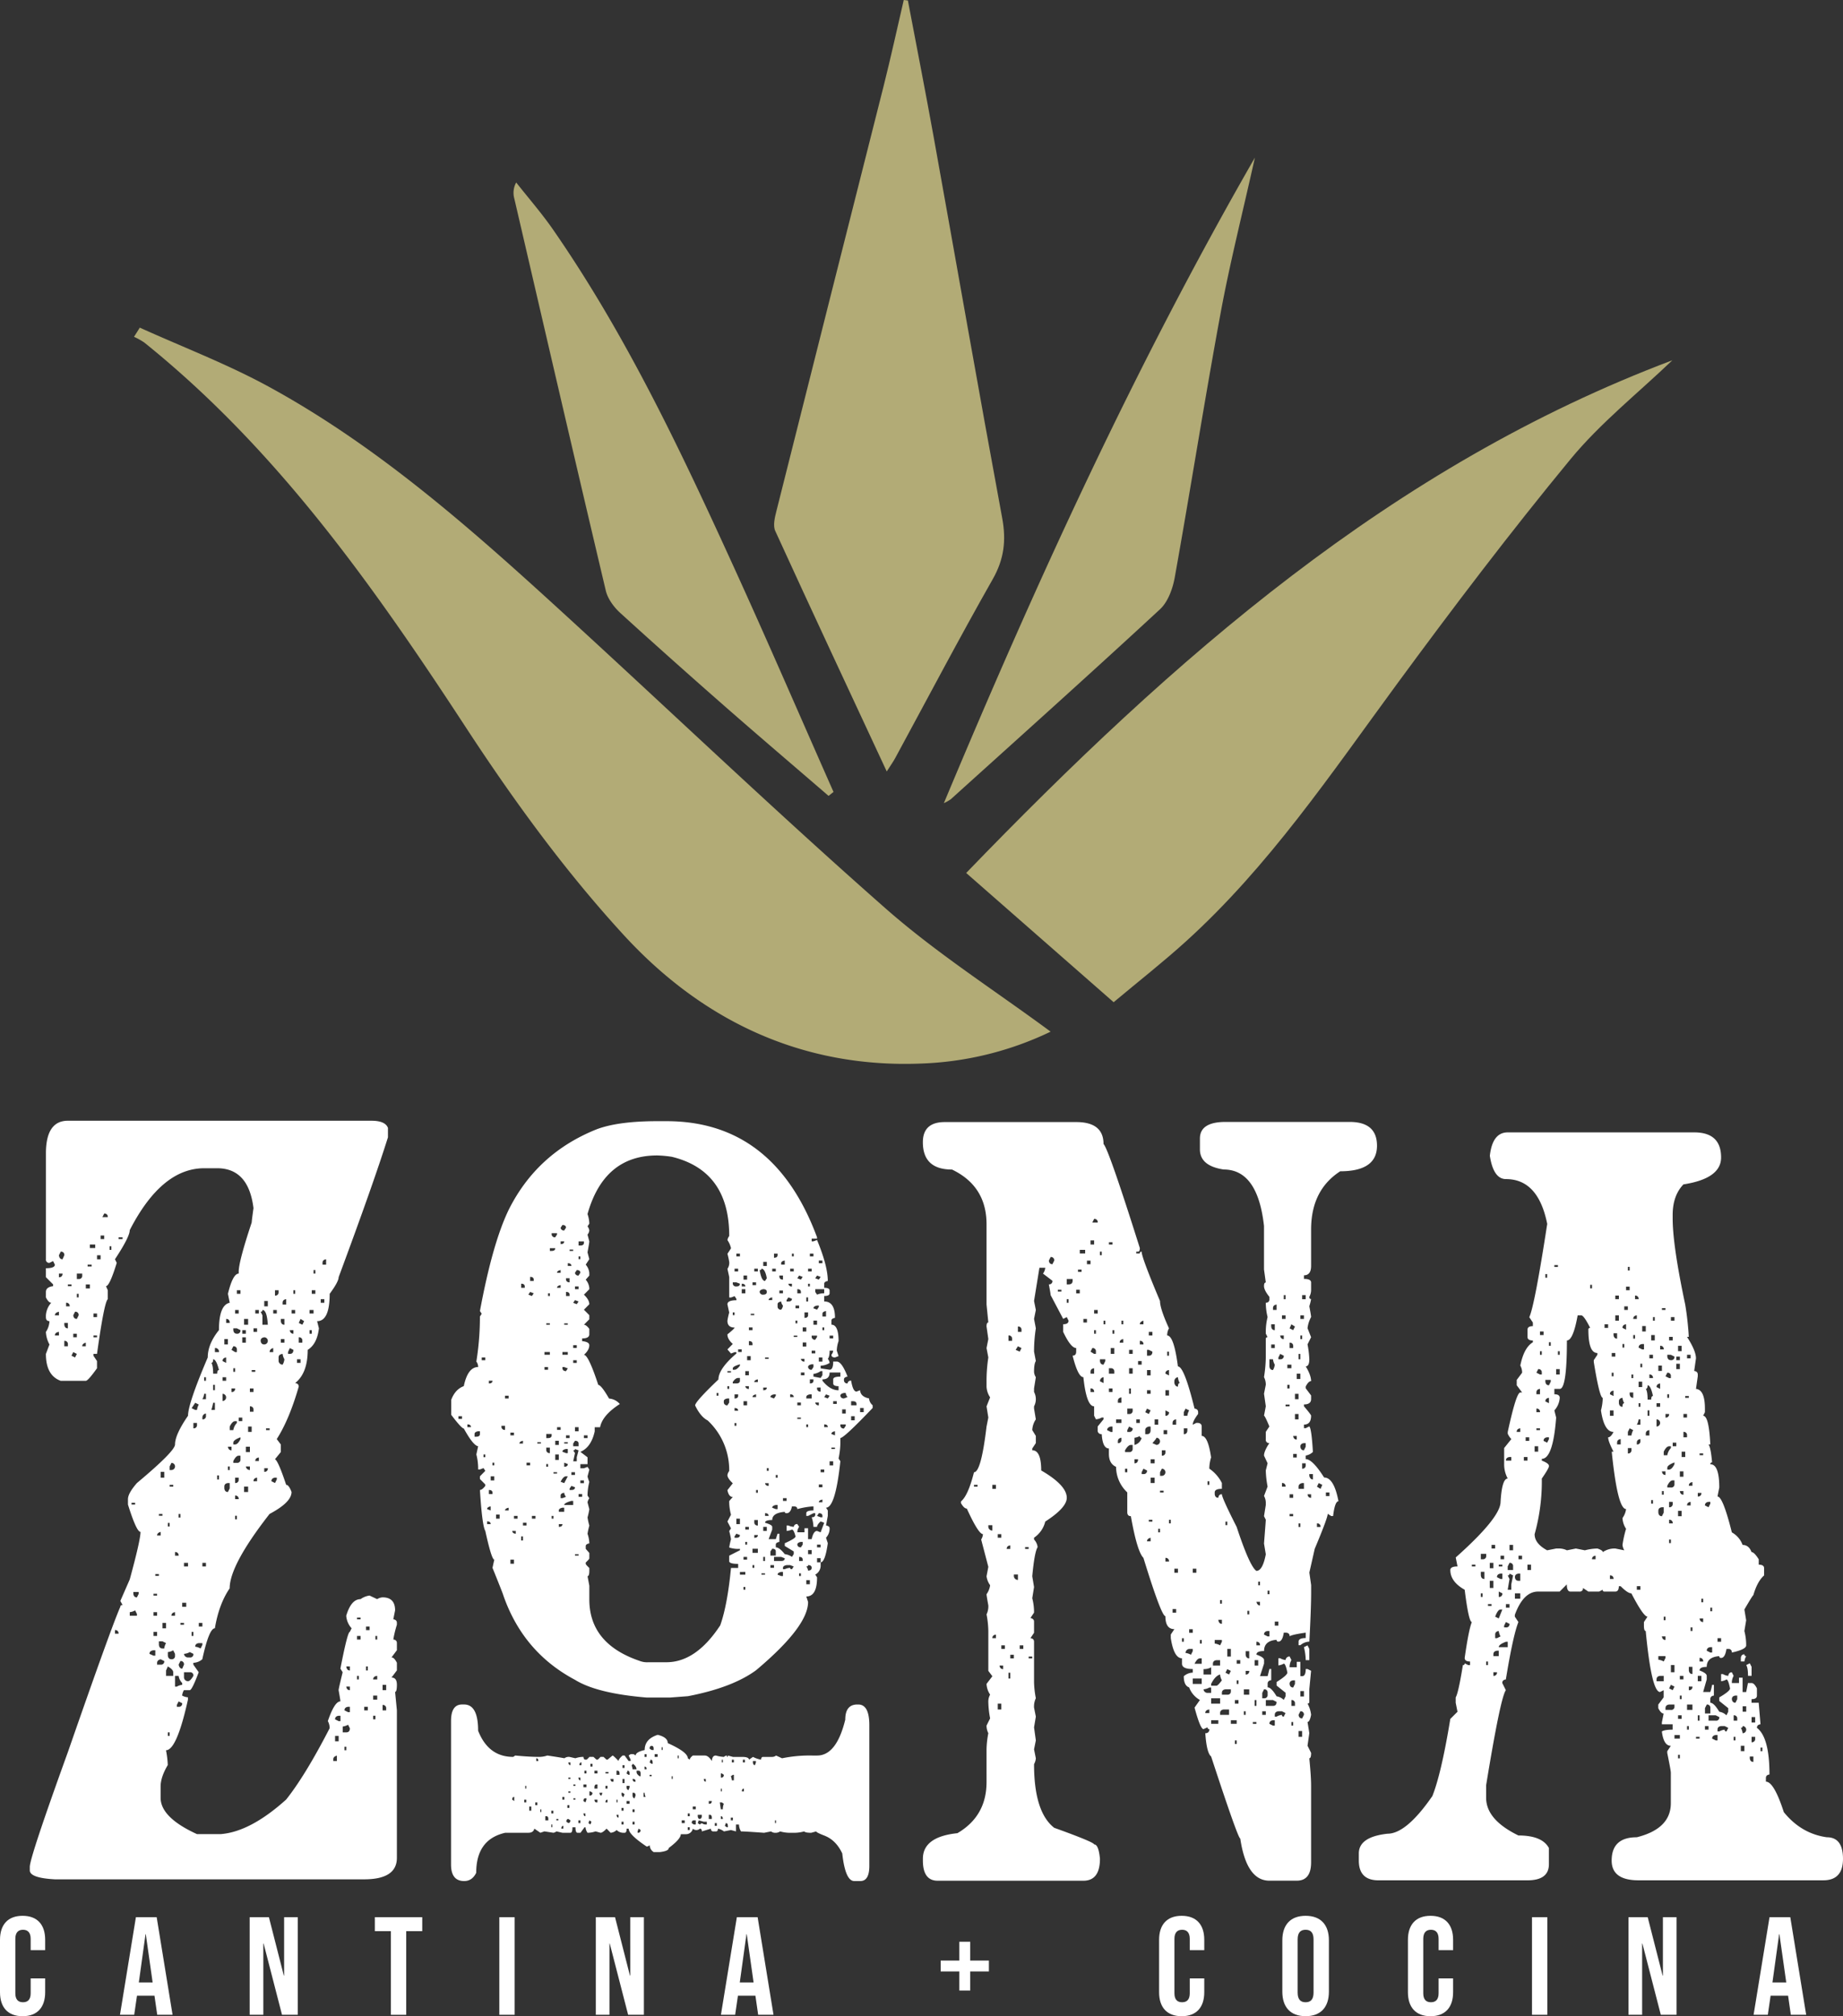 <svg xmlns="http://www.w3.org/2000/svg" width="843.75" height="922.82" viewBox="0 0 843.75 922.82">
  <rect x="0" y="0" width="843.75" height="922.82" fill="#333333" stroke="none"/>
  <g id="Group_78" data-name="Group 78" transform="translate(1636 -1149)">
    <g id="Group_74" data-name="Group 74" transform="translate(-1751.61 1140.47)">
      <path id="Path_913" data-name="Path 913" d="M115.61,920.37V896.38c0-6.89,3.57-10.98,10.34-10.98s10.34,4.08,10.34,10.98v4.72h-6.64v-5.17c0-2.94-1.4-4.15-3.51-4.15s-3.51,1.21-3.51,4.15v24.95c0,2.94,1.4,4.08,3.51,4.08s3.51-1.15,3.51-4.08v-6.83h6.64v6.32c0,6.89-3.57,10.98-10.34,10.98S115.61,927.26,115.61,920.37Z" fill="#fff"/>
      <path id="Path_914" data-name="Path 914" d="M177.83,886.03h9.51l7.27,44.67h-7.02l-1.28-8.87v.13h-7.98l-1.28,8.74h-6.51Zm7.66,29.87-3.13-22.08h-.13l-3.06,22.08Z" fill="#fff"/>
      <path id="Path_915" data-name="Path 915" d="M229.91,886.03h8.81l6.83,26.74h.13V886.03h6.25V930.7h-7.21l-8.42-32.61h-.13V930.7h-6.25V886.03Z" fill="#fff"/>
      <path id="Path_916" data-name="Path 916" d="M294.56,892.42h-7.34v-6.38h21.7v6.38h-7.34v38.29h-7.02V892.42Z" fill="#fff"/>
      <path id="Path_917" data-name="Path 917" d="M344.21,886.03h7.02V930.7h-7.02Z" fill="#fff"/>
      <path id="Path_918" data-name="Path 918" d="M388.37,886.03h8.81l6.83,26.74h.13V886.03h6.25V930.7h-7.21l-8.42-32.61h-.13V930.7h-6.25V886.03Z" fill="#fff"/>
      <path id="Path_919" data-name="Path 919" d="M452.95,886.03h9.51l7.27,44.67h-7.02l-1.28-8.87v.13h-7.98l-1.28,8.74h-6.51Zm7.66,29.87-3.13-22.08h-.13l-3.06,22.08Z" fill="#fff"/>
      <path id="Path_920" data-name="Path 920" d="M554.81,910.86h-8.55v-4.98h8.55v-8.61h4.98v8.61h8.55v4.98h-8.55v8.74h-4.98Z" fill="#fff"/>
      <path id="Path_921" data-name="Path 921" d="M646.26,920.37V896.38c0-6.89,3.57-10.98,10.34-10.98s10.34,4.08,10.34,10.98v4.72H660.3v-5.17c0-2.94-1.4-4.15-3.51-4.15s-3.51,1.21-3.51,4.15v24.95c0,2.94,1.4,4.08,3.51,4.08s3.51-1.15,3.51-4.08v-6.83h6.64v6.32c0,6.89-3.57,10.98-10.34,10.98S646.26,927.26,646.26,920.37Z" fill="#fff"/>
      <path id="Path_922" data-name="Path 922" d="M702.68,920.11V896.63c0-7.15,3.77-11.23,10.66-11.23S724,889.48,724,896.63v23.48c0,7.15-3.76,11.23-10.66,11.23S702.68,927.26,702.68,920.11Zm14.29.45V896.18c0-3.19-1.4-4.4-3.64-4.4s-3.64,1.21-3.64,4.4v24.38c0,3.19,1.4,4.4,3.64,4.4S716.97,923.75,716.97,920.56Z" fill="#fff"/>
      <path id="Path_923" data-name="Path 923" d="M760.18,920.37V896.38c0-6.89,3.57-10.98,10.34-10.98s10.34,4.08,10.34,10.98v4.72h-6.64v-5.17c0-2.94-1.4-4.15-3.51-4.15s-3.51,1.21-3.51,4.15v24.95c0,2.94,1.4,4.08,3.51,4.08s3.51-1.15,3.51-4.08v-6.83h6.64v6.32c0,6.89-3.57,10.98-10.34,10.98S760.18,927.26,760.18,920.37Z" fill="#fff"/>
      <path id="Path_924" data-name="Path 924" d="M816.98,886.03H824V930.7h-7.02Z" fill="#fff"/>
      <path id="Path_925" data-name="Path 925" d="M861.14,886.03h8.81l6.83,26.74h.13V886.03h6.25V930.7h-7.21l-8.42-32.61h-.13V930.7h-6.25V886.03Z" fill="#fff"/>
      <path id="Path_926" data-name="Path 926" d="M925.72,886.03h9.51l7.27,44.67h-7.02l-1.28-8.87v.13h-7.98l-1.28,8.74h-6.51Zm7.66,29.87-3.13-22.08h-.13l-3.06,22.08Z" fill="#fff"/>
    </g>
    <g id="Group_76" data-name="Group 76" transform="translate(-1751.61 1140.47)">
      <path id="Path_927" data-name="Path 927" d="M285.63,521.49q6.36,0,7.59,3.28v4.31q-6.57,20.94-22.58,64.03,0,2.055-4.1,7.6,0,12.525-5.75,12.52l.82,3.28q-.825,7.185-5.13,9.85,0,10.68-5.75,15.19c1.09.14,1.64.69,1.64,1.64q-4.3,14.985-10.06,24.01l1.85,2.46v3.49l-2.67,3.28q1.44.615,5.13,11.7c.82,0,1.64,1.09,2.46,3.28q0,4.725-10.06,10.05-18.27,23.4-18.27,34.07-4.92,7.185-6.77,18.27-2.67,0-5.75,14.16a6.552,6.552,0,0,1-4.11,1.64v.82l2.46,3.49q-3.075,8.22-4.1,8.21h-2.67a6.3,6.3,0,0,0-.82,2.46,6.313,6.313,0,0,0,2.67.82v1.03q-5.13,23.19-10.06,23.19a41.348,41.348,0,0,1,.82,6.77q-3.285,5.535-3.28,9.85v5.13q0,9.03,16.63,16.63h10.88q13.545-1.035,29.96-15.81,8.82-11.085,19.91-32.63a6.468,6.468,0,0,0-.82-3.28q3.075-9.03,5.75-9.03c0-.41-.28-2.12-.82-5.13q0-.615,1.85-8.21l-1.03-1.64q3.27-16.83,4.31-16.83l.82-1.64a9.487,9.487,0,0,1-2.46-5.75c1.51-5.06,3.69-7.59,6.57-7.59a9.01,9.01,0,0,1,4.1-1.64l3.49,1.64a5.174,5.174,0,0,1,2.46-.82q5.745,0,5.75,5.95l-.82,4.1c1.09.14,1.64.69,1.64,1.64v.82a52.654,52.654,0,0,0-1.64,6.77c1.09.14,1.64.69,1.64,1.64v3.28l-2.46,3.28q1.23,0,2.46,2.46v3.49l-2.46,3.28c1.64,0,2.46,1.1,2.46,3.28s-.28,3.29-.82,3.29l.82,8.41v67.52q0,9.855-14.99,9.85H140.74q-11.49-.615-11.49-4.11V863q0-4.32,17.44-52.54,19.905-57.255,24.01-66.5c0-.55.34-.82,1.03-.82l-1.03-1.85,4.31-9.85q4.935-18.06,4.93-21.76-1.845,0-5.75-12.52V694.7c0-1.78,1.36-4.24,4.11-7.39q17.445-14.58,17.44-17.65,0-4.515,5.95-13.14,0-5.535,9.03-26.68,0-6.165,5.13-12.52,0-11.49,4.93-12.52l-.82-4.1q2.25-9.24,4.93-9.24v-.82q0-4.725,5.95-22.57,0-.615.82-6.57-2.265-18.27-16.63-18.26h-5.95q-19.5,0-34.07,28.32,0,3.075-6.77,13.34l.82,1.64q-3.285,10.68-4.93,10.67l.82,1.85v4.11q-1.65,1.44-4.93,25.04h-1.64v.82l1.64,2.46v3.29q-4.11,5.745-5.13,5.75H143.4q-6.78-2.46-6.78-12.32l1.64-4.31a13.171,13.171,0,0,1-1.64-5.75,9.591,9.591,0,0,0,1.64-4.93c-1.1,0-1.64-.61-1.64-1.85v-.82a9.487,9.487,0,0,1,2.46-5.75q-1.23,0-2.46-2.46v-2.46c0-1.51,1.09-2.39,3.29-2.67v-.82l-3.29-3.29V589c2.74,0,4.11-.55,4.11-1.64l-.82-1.64-1.64.82a1.448,1.448,0,0,1-1.64-1.64V536.47q0-14.985,10.06-14.98H285.63ZM140.74,610.56h1.85v-1.64C141.35,609.19,140.74,609.74,140.74,610.56Zm0,9.23h1.85v-1.64C141.35,618.29,140.74,618.84,140.74,619.79Zm2.67-38.38-.82,1.64c.14,1.23.68,1.85,1.64,1.85l.82-1.85A1.452,1.452,0,0,0,143.41,581.41Zm-.83,10.06v1.64a1.452,1.452,0,0,0,1.64-1.64Zm2.47,22.58v.82c.14,1.09.68,1.64,1.64,1.64v-2.46Zm0,8.2v2.46h1.64v-.82A1.452,1.452,0,0,0,145.05,622.25Zm.81-17.44v1.64h1.64A1.444,1.444,0,0,0,145.86,604.81Zm.83-8.41v.82h1.64v-.82Zm2.46,30.99-.82,1.64,1.64.82.82-1.64Zm.82-18.47-.82,1.64c.13,1.1.68,1.64,1.64,1.64l.82-1.64A1.444,1.444,0,0,0,149.97,608.92Zm-.82,10.05v1.64h1.64v-1.64Zm1.64-27.5v2.46h.82a1.452,1.452,0,0,0,1.64-1.64v-.82Zm0,9.24v1.64h.82v-1.64Zm2.46,24.01h1.64v-1.64C153.8,623.35,153.25,623.9,153.25,624.72Zm1.65-28.32v1.85h1.85V596.4Zm.82-9.03v.82h1.85v-.82Zm1.02-9.24v1.64h2.46v-1.64Zm1.65,31.61v1.64h1.64v-1.64Zm0,10.05v.82h1.64v-.82Zm1.64-36.73v1.85h1.64v-1.85Zm1.64-9.03v1.64h1.64v-1.64Zm1.64-10.06-.82,1.64h2.46A1.452,1.452,0,0,0,163.31,563.97Zm2.46,14.98v1.64h.82v-1.64Zm2.47,175.68v1.64h1.64A1.452,1.452,0,0,0,168.24,754.63Zm1.64-179.78v.82h1.85v-.82Zm5.13,171.57v1.64h3.29v-.82l-.82-1.64A6.334,6.334,0,0,1,175.01,746.42Zm.82-50.07v.82h1.64v-.82Zm.82,40.84v.82c.13,1.1.68,1.64,1.64,1.64l.82-1.64v-.82Zm7.39,28.32,1.85.82h.82v-2.46h-.82C184.66,764.01,184.04,764.56,184.04,765.51Zm1.85-27.5v.82h1.64v-.82Zm0,8.41v1.64h1.64v-1.64Zm0,9.03v1.85h1.64v-1.85Zm.82-26.47v.82h1.64v-.82Zm.82-17.65h1.64v-1.64C188.08,709.96,187.53,710.51,187.53,711.33Zm0,58.29v.82h1.64a1.452,1.452,0,0,0,1.64-1.64l-1.64-.82C188.08,768.25,187.53,768.8,187.53,769.62Zm.82-68.14v.82h1.64v-.82Zm0,58.28v1.64c.13,1.1.68,1.64,1.64,1.64h.82a6.205,6.205,0,0,1,.82-2.46l-1.64-.82Zm.82-77.57v2.67h1.64v-2.67Zm.82,69.16v2.46h1.64v-2.46Zm2.46,19.91-.82,1.85v2.46h3.28v-1.64C194.92,773.1,194.1,772.22,192.45,771.26Zm0-65.68v1.64h.82v-1.64Zm0,59.11v1.64c.14,1.09.69,1.64,1.64,1.64a1.452,1.452,0,0,0,1.64-1.64v-.82l-.82-1.64A6.205,6.205,0,0,1,192.45,764.69Zm0,36.74v1.64h.82v-1.64Zm1.65-123.35-.82,1.64v1.64h.82a1.64,1.64,0,0,0,0-3.28Zm-.82,10.06v.82h1.64v-.82Zm.82,59.92h1.64v-1.64C194.64,746.56,194.1,747.11,194.1,748.06Zm1.64-29.14v1.64h1.64A1.452,1.452,0,0,0,195.74,718.92Zm0,56.65v4.93h.82a6.205,6.205,0,0,1,2.46-.82v-.82a5.949,5.949,0,0,1-1.64-3.28h-1.64Zm1.64,11.7-.82,1.64v.82h.82a1.452,1.452,0,0,0,1.64-1.64Zm0-85.79v1.64h.82v-1.64Zm.82,67.32-.82,1.64c.27,1.23.82,1.85,1.64,1.85l.82-1.85A1.448,1.448,0,0,0,198.2,768.8Zm0-17.45v.82h1.64v-.82Zm.82-9.23v1.85h1.85v-1.85Zm.82-18.27v1.64h1.85v-1.64Zm0,41.66a1.826,1.826,0,0,0,1.85,1.64h.82a1.452,1.452,0,0,0,1.64-1.64l-1.64-.82A6.353,6.353,0,0,1,199.84,765.51Zm0,8.41v2.46a1.826,1.826,0,0,0,1.85,1.64q1.02,0,2.46-2.46a1.452,1.452,0,0,0-1.64-1.64Zm5.14-123.34-1.64,2.46,1.64.82h.82a6.253,6.253,0,0,1,.82-2.46Zm-1.65,104.87v1.85h.82v-1.85Zm.82-95.64v2.46a1.452,1.452,0,0,0,1.64-1.64v-.82Zm.83,102.42a6.427,6.427,0,0,1,2.46.82l.82-1.64v-.82h-1.64C205.52,760.72,204.98,761.27,204.98,762.23Zm1.64-10.88v1.64h1.64v-1.64Zm2.46-104.87a6.205,6.205,0,0,1-.82,2.46h1.64v-2.46Zm-.82,10.87v.82a1.452,1.452,0,0,0,1.64-1.64V655.5A1.839,1.839,0,0,0,208.26,657.35Zm0,66.5v1.64h1.64v-1.64Zm.82-84.97v1.64h.82v-1.64Zm4.11-8.21c0,1.1-.28,1.64-.82,1.64.55.82.82,2.46.82,4.93h1.85c0-1.09.27-1.64.82-1.64Q214.615,630.665,213.19,630.67Zm0,19.91a25.835,25.835,0,0,1-.82,3.28H214v-3.28Zm0-8.21v2.46H214v-2.46Zm.81-16.83v1.85h1.85A1.634,1.634,0,0,0,214,625.54Zm1.03,58.29v1.85h.82v-1.85Zm2.46-52.34,1.64.82v-2.46C218.04,629.99,217.49,630.54,217.49,631.49Zm0,7.39v1.64h1.64v-1.64Zm0,7.6v3.28a1.64,1.64,0,0,0,0-3.28Zm.82-25.05v2.46h1.64v-2.46Zm0,67.53v.82c.14,1.1.68,1.64,1.64,1.64l.82-1.64v-2.46h-.82C218.86,687.45,218.31,688,218.31,688.96Zm.83-76.76v1.85h1.64C220.78,612.81,220.23,612.2,219.14,612.2Zm.82,58.49c.13,1.09.68,1.64,1.64,1.64v-1.64Zm0,9.03v1.64h.82v-1.64Zm.82-18.26v1.64h1.64a6.051,6.051,0,0,1,1.64-3.28V659h-.82Q222.01,658.985,220.78,661.46Zm1.64-36.74-.82,1.64,1.64,1.03h.82v-1.03A1.452,1.452,0,0,0,222.42,624.72Zm-.82,19.29v1.64a1.452,1.452,0,0,0,1.64-1.64Zm.82-27.5v.82c.13,1.09.68,1.64,1.64,1.64a1.452,1.452,0,0,0,1.64-1.64l-1.64-.82Zm0,18.27v1.64h.82v-1.64Zm0,34.06v.82h.82q1.23,0,2.46-2.46v-.82C223.51,667.2,222.42,668.02,222.42,668.84Zm0,8.42v.82h1.64a1.452,1.452,0,0,0,1.64-1.64V674.8h-.82Q223.65,674.8,222.42,677.26Zm.82-69.16v1.64h1.64V608.1Zm0,76.75v2.46a1.452,1.452,0,0,0,1.64-1.64v-.82Zm0,8.21v1.64h1.64A1.452,1.452,0,0,0,223.24,693.06Zm0,9.24v1.64h.82V702.3Zm.82-103.24v1.64h1.64v-1.64Zm.82,58.29v1.64h1.64v-1.64Zm1.64-40.02v1.64h1.64v-1.64Zm0,3.29v2.46h1.64v-2.46Zm.83-8.42v2.67h1.85V612.2Zm0,76.76v2.46h1.85v-2.46Zm.82-18.27v2.46h1.85v-2.46Zm0,9.03a1.826,1.826,0,0,0,1.85,1.64v-1.64Zm1.02-18.26v2.46h1.64v-2.46Zm.82-17.45v1.64h1.64v-1.64Zm0,8.21v2.46h1.64v-.82A1.444,1.444,0,0,0,230.01,652.22Zm.83-16.62v.82h1.64v-.82Zm.82-19.09v1.64h1.64v-1.64Zm0,69.98h1.64v-1.64C232.2,684.99,231.66,685.54,231.66,686.49Zm.82-78.39v1.64h1.64V608.1Zm0,69.16h1.64v-1.64C233.02,675.76,232.48,676.31,232.48,677.26Zm3.28-69.16a.722.722,0,0,1-.82.82l.82,1.64v4.31h2.46C237.95,610.35,237.13,608.1,235.76,608.1Zm-.82,14.15c.13,1.1.68,1.64,1.64,1.64a1.64,1.64,0,0,0,0-3.28C235.48,620.75,234.94,621.3,234.94,622.25Zm1.64-18.26v2.46h1.64v-2.46Zm0,76.55v1.64a1.452,1.452,0,0,0,1.64-1.64Zm.82-18.26v.82h1.64v-.82Zm1.65-34.89h1.64v-1.85C239.59,625.82,239.05,626.43,239.05,627.39Zm.82,59.1,1.64.82.82-1.64v-.82h-.82C240.41,684.99,239.87,685.54,239.87,686.49Zm.82-78.39v1.64h1.64V608.1Zm.81-9.04v2.46a1.452,1.452,0,0,0,1.64-1.64v-.82Zm1.65,30.79v1.64a1.826,1.826,0,0,0,1.85,1.64,6.2,6.2,0,0,0,.82-2.46,6.2,6.2,0,0,1-.82-2.46C243.76,628.34,243.15,628.89,243.15,629.85Zm1.02-17.65v1.03c.13,1.1.68,1.64,1.64,1.64V612.2h-1.64Zm0,9.23v1.64h1.64v-1.64Zm.82-16.62v.82h1.64v-2.46C245.54,603.31,244.99,603.86,244.99,604.81Zm3.29,20.73-.82,1.85v.82h.82c1.09,0,1.64-.61,1.64-1.85Zm0-8.21c.13,1.09.68,1.64,1.64,1.64v-1.64Zm.82-9.23v1.64h1.64V608.1Zm.82-9.04v1.64h.82v-1.64Zm1.64,31.61v1.64h1.64v-1.64Zm1.64-18.47-.82,1.85,1.64.82.82-1.64Zm-.82,8.42v2.46h1.64v-.82A1.44,1.44,0,0,0,252.38,620.62Zm4.93-12.52v1.64h1.85V608.1Zm0,9.23v1.64h1.03v-1.64Zm1.03-18.27v1.64h1.64v-1.64Zm.82-9.23v1.64h.82v-1.64Zm3.28,13.34v1.64h1.64v-1.64Zm.82-16.62v.82h1.64v-2.46C263.81,585.04,263.26,585.59,263.26,586.55Zm4.93,227.19v.82h1.64V812.1C268.73,812.38,268.19,812.92,268.19,813.74Zm.82-18.26,1.64.82h.82v-2.46h-.82C269.55,793.97,269.01,794.52,269.01,795.48Zm0,7.59v2.46h1.64v-2.46Zm3.49-4.31v2.67h1.64c1.09,0,1.64-.62,1.64-1.85l-.82-1.64A6.48,6.48,0,0,1,272.5,798.76Zm.82-7.39,1.64.82h.82v-2.46h-.82C273.86,789.87,273.32,790.42,273.32,791.37Zm0,16.62v1.64h.82v-1.64Zm.82-36.73c.14,1.23.69,1.85,1.64,1.85v-1.85Zm0,9.23c.14,1.09.69,1.64,1.64,1.64v-1.64Zm4.92-31.6v.82h1.64v-.82Zm0,8.41v1.64h1.64V757.3Zm0,18.27v1.64h.82v-1.64Zm3.29,14.16v1.64h1.64v-1.64Zm.82-36.74v1.64h1.64v-1.64Zm0,18.27v1.85h.82v-1.85Zm3.28,5.95h1.85v-1.64C287.07,775.7,286.45,776.25,286.45,777.21Zm0,7.39v1.85h1.85V784.6Zm0,9.23v1.64h1.03v-1.64Zm1.03-36.53v1.64h.82V757.3Zm3.28,22.37v2.46h1.64v-2.46Zm0,9.24v2.46h1.64v-.82A1.44,1.44,0,0,0,290.76,788.91Z" fill="#fff"/>
      <path id="Path_928" data-name="Path 928" d="M416.6,521.69h4.1q49.26,0,68.96,53.14v.62H487.2v1.25h.82l1.64-.63q4.92,11.88,4.93,18.76c-1.1.21-1.64.63-1.64,1.25v1.88c1.64,0,2.46.42,2.46,1.25v1.25c0,.84-.82,1.25-2.46,1.25v2.5q4.935,0,4.93,7.5c-1.09.21-1.64.63-1.64,1.25v1.88c2.18,0,3.28,2.5,3.28,7.5a14.267,14.267,0,0,0-.82,4.38l.82,2.5-1.64.62c-1.09,0-1.64-.42-1.64-1.25a3.317,3.317,0,0,0,.82-1.88h-1.64c0,1.88-.27,3.13-.82,3.75a4.036,4.036,0,0,1,.82,1.88,7.785,7.785,0,0,1-4.1,1.25v1.25l4.1.62c1.09,0,1.64-1.25,1.64-3.75h1.64q2.265,0,4.93,6.88c-1.09.21-1.64.62-1.64,1.25v.62a1.434,1.434,0,0,0,1.64,1.25,1.439,1.439,0,0,1,1.64-1.25c.55,3.34,1.36,5,2.46,5l1.64-.62q.21,2.97,4.11,3.75a4.409,4.409,0,0,0,1.64,3.12v1.25q-13.125,13.755-14.78,13.75v2.5a37.372,37.372,0,0,1-.82,6.88l.82,1.25q-2.265,21.255-6.57,21.26l.82,1.25v2.5l-.82,4.38c1.09.21,1.64.62,1.64,1.25v.62a6.177,6.177,0,0,1-1.64,3.75l.82,2.5c-.82,5.84-1.92,8.75-3.28,8.75v-1.88h-1.64v1.88h1.64v1.25a4.7,4.7,0,0,1-2.46,4.38l.82,1.25q0,8.76-4.93,8.76l.82,2.5q0,11.25-23.81,31.26-10.875,7.965-31.19,11.88l-8.21.62H411.68q-22.785-1.875-32.84-8.12-23.8-12.66-32.84-38.76,0-.315-4.92-12.5l.82-3.75q-1.23,0-4.11-13.13-1.44-2.34-2.46-18.75c.68,0,1.5-.63,2.46-1.88v-.63l-2.46-2.5v-1.25l2.46-2.5-.82-1.25-1.64.62h-.82v-.62a25.575,25.575,0,0,0-.82-6.25l.82-3.75c-1.51-.21-3.69-2.92-6.57-8.13q-1.02,0-5.75-6.25v-6.88q1.845-4.845,5.75-6.25,1.845-8.745,6.57-8.75a4.034,4.034,0,0,0-.82-2.5,129.611,129.611,0,0,0,1.64-20.63l.82-1.25-.82-1.25q5.745-30.945,13.13-46.26,12.93-25.95,40.23-36.89Q398.53,521.69,416.6,521.69ZM325.48,656.73v1.25h1.64v-1.25Zm4.1,3.75v1.25h1.64C331.22,660.9,330.68,660.48,329.58,660.48Zm3.29,4.38v1.25h.82c1.09,0,1.64-.42,1.64-1.25v-1.25h-.82C333.41,663.82,332.87,664.24,332.87,664.86Zm3.28-35.01v1.25h1.64v-1.25Zm.82,44.39v1.25h.82v-1.25Zm1.64,25.01,1.64.62V698C339.16,698.2,338.61,698.62,338.61,699.25Zm0,5.62v1.25h1.64C340.25,705.29,339.71,704.87,338.61,704.87Zm.82-64.39v1.25c1.09,0,1.64-.42,1.64-1.25Zm0,50.02v1.87h1.64v-.62C341.07,690.91,340.53,690.5,339.43,690.5Zm.82-6.26v1.87h1.64v-1.87Zm.82-6.25v1.25h.82v-1.25Zm1.64,23.76v1.88h1.64v-1.88Zm2.47-40.64v.62a1.434,1.434,0,0,0,1.64,1.25v-1.87Zm1.64-13.76v1.25h1.64v-1.25Zm0,52.52h1.64v-1.25C347.37,698.83,346.82,699.25,346.82,699.87Zm2.46-35.63v1.25h1.64v-1.25Zm0,58.14v1.87h1.64v-1.87Zm.82-13.13c.13.84.68,1.25,1.64,1.25v-1.25Zm.82-6.88v1.25h1.64v-1.25Zm2.47-33.13h1.64v-1.25C353.93,668.2,353.39,668.61,353.39,669.24Zm.82-73.15v1.88h1.64v-.63C355.85,596.51,355.3,596.09,354.21,596.09Zm0,115.66v1.87h.82v-1.87Zm.82-6.25v1.25h1.64V705.5Zm1.64-27.51v1.25h1.64v-1.25Zm1.64-78.15-.82,1.25,1.64.63.82-1.25Zm0-6.88v1.88h1.64v-.62C359.95,593.38,359.41,592.96,358.31,592.96Zm.82,109.41v1.25h1.64v-1.25Zm2.47-33.76v.62h1.64v-.62Zm3.28-41.26v1.25h2.46v-1.25Zm0,6.88v1.25h1.64v-1.25Zm.82-20.01v.63h1.64v-.63Zm0,50.64v1.88h.82c1.09,0,1.64-.42,1.64-1.25v-.63Zm0,6.25v1.25a1.438,1.438,0,0,0,1.64,1.25v-2.5Zm0,7.51v1.25h.82v-1.25Zm.82-78.15v1.25h.82v-1.25Zm.82-20.64v1.25h.82c1.09,0,1.64-.42,1.64-1.25Zm.82-6.87v.62a1.438,1.438,0,0,0,1.64,1.25l.82-1.25v-.62Zm0,129.41v1.25h.82v-1.25Zm.83-20v.62h1.64v-.62Zm.82-14.38v1.88h1.64v-1.88Zm0,6.25v2.5h1.64v-2.5Zm.82-83.15h1.64v-1.25C371.17,590.05,370.63,590.46,370.63,591.09Zm0,6.88h1.64v-1.25C371.17,596.92,370.63,597.34,370.63,597.97Zm0,63.77v1.25h1.64v-1.25Zm.82,38.13v.62h2.46v-1.88h-.82C371.99,698.83,371.45,699.25,371.45,699.87Zm0,6.25v1.25c1.09,0,1.64-.42,1.64-1.25Zm1.64-136.91-.82,1.25a1.434,1.434,0,0,0,1.64,1.25l.82-1.25C374.73,569.62,374.18,569.21,373.09,569.21Zm-.82,7.5v1.25c1.09,0,1.64-.42,1.64-1.25Zm0,110.03,1.64.62,1.64-3.12h-.82C373.91,684.24,373.09,685.08,372.27,686.74Zm0,6.26v1.25h.82l1.64-.62a3.317,3.317,0,0,1-.82-1.88C372.81,691.95,372.27,692.37,372.27,693Zm.82-65.65v1.25h2.46v-1.25Zm0,6.88v.62c.13.84.68,1.25,1.64,1.25l.82-1.25-1.64-.62Zm0,38.76,1.64.63h.82v-1.88h-.82C373.63,671.95,373.09,672.36,373.09,672.99Zm.82-58.77v.63h1.64v-.63Zm0,54.39v.62h1.64v-.62Zm0,9.38v1.87c1.09,0,1.64-.42,1.64-1.25Zm0,19.38h4.11v-1.88h-.82C375,696.12,373.91,696.74,373.91,697.37Zm.82-103.78v.62c.13.84.68,1.25,1.64,1.25v-1.88h-1.64Zm0,6.25v1.88h1.64v-.63C376.37,600.26,375.83,599.84,374.73,599.84Zm0,65.65v1.25h1.64v-1.25Zm.82-78.78v1.25h1.64C377.2,587.13,376.65,586.71,375.55,586.71Zm.82-6.25v.63h1.64v-.63Zm.83,108.16-.82,1.25v.63h.82c1.09,0,1.64-.42,1.64-1.25Zm0-6.25v1.25h1.64v-1.25Zm1.64-78.78-.82,1.25,1.64.62.82-1.25Zm-.82,20.63v1.25h1.64v-1.25Zm0,6.88v1.25h1.64V631.1Zm.82,36.89-.82,1.25v1.25h2.46v-1.25C380.48,668.41,379.93,667.99,378.84,667.99Zm0,3.75c0,.42-.27.62-.82.62l.82,1.25-.82,3.75h1.64v-1.88l.82-3.12Zm.82-81.9-.82,1.25a1.433,1.433,0,0,0,1.64,1.25l.82-1.25C381.3,590.26,380.75,589.84,379.66,589.84Zm-.82,7.5v1.25h1.64v-1.25Zm0,64.4v1.88h1.64v-1.88Zm0,58.14v.63h1.64v-.63Zm1.64-143.17v1.88h.82c1.09,0,1.64-.42,1.64-1.25v-.62h-2.46Zm0,6.88v1.25h.82v-1.25Zm0,108.78v1.25h1.64v-1.25Zm4.1-128.16a14.216,14.216,0,0,1,.82,4.38l-.82,1.25a4.036,4.036,0,0,1,.82,1.88,3.416,3.416,0,0,1-.82,1.88l.82,3.13c0,.42-.28,2.09-.82,5l.82,3.13-1.64,2.5a6.735,6.735,0,0,1,1.64,3.75v1.25l-1.64,1.88a6.735,6.735,0,0,1,1.64,3.75v.62l-2.46,2.5q2.46,2.34,2.46,4.38l-2.46,2.5,2.46,2.5v1.88l-2.46,2.5c.68,0,1.5.62,2.46,1.88v2.5c0,1.25-1.1,1.88-3.29,1.88v1.25c2.19.21,3.29.84,3.29,1.88q0,2.19-2.46,4.38,2.04,0,6.57,13.76c.96.1,2.6,2.19,4.93,6.25a7.151,7.151,0,0,1,4.93,2.5q-8.01,5.16-9.03,10.63h-2.46v1.88q-1.635,7.35-6.57,9.38l3.28,2.5v3.13h-3.28v1.88h1.64l1.64-.63.82,1.25-.82,3.13a14.774,14.774,0,0,0,.82,2.5,25.639,25.639,0,0,0-.82,6.25l.82,1.25a4.036,4.036,0,0,0-.82,1.88l.82,3.13a33.36,33.36,0,0,1-.82,3.75,30.522,30.522,0,0,0,.82,3.75,30.957,30.957,0,0,0-.82,3.75,14.216,14.216,0,0,1,.82,4.38c-1.1.21-1.64.62-1.64,1.25v1.25l1.64,1.88v2.5c0,.21-.55.84-1.64,1.88v.62c0,.21.55.84,1.64,1.88v1.25c0,1.67-.28,2.5-.82,2.5l.82,4.38v6.25q0,20.31,22.99,28.13a9.632,9.632,0,0,0,4.1.63h8.21q13.545,0,24.63-16.88,3.285-9.225,4.93-26.26h3.28v-1.88c-2.74,0-4.1-.42-4.1-1.25v-2.5l4.92-2.5v-.63a12.766,12.766,0,0,1-4.92-.62,30.95,30.95,0,0,1,.82-3.75,30.95,30.95,0,0,0-.82-3.75l.82-1.25-1.64-3.13,1.64-3.12a23.678,23.678,0,0,1-.82-5.63v-.62l1.64-1.88q-1.845,0-2.46-3.12l2.46-3.13q-2.46-2.34-2.46-3.75a4.036,4.036,0,0,1,.82-1.88,31.03,31.03,0,0,0-9.85-23.13q-3.285-1.71-5.75-6.88,0-1.71,10.67-11.88,0-4.845,8.21-11.88v-.62h-.82l-1.64.62-1.64-1.88,2.46-2.5q-2.46-2.19-2.46-4.38,3.285-2.655,3.29-3.13-3.285,0-3.29-3.12a30.95,30.95,0,0,1,.82-3.75l-.82-3.75c0-1.25,1.37-1.88,4.11-1.88v-.62l-.82-1.25-1.64.62h-.82v-9.38l-.82-3.75a4.735,4.735,0,0,0,.82-3.13,33.36,33.36,0,0,0-.82-3.75l1.64-2.5a10.384,10.384,0,0,0-1.64-3.75,4.036,4.036,0,0,1,.82-1.88q0-29.85-26.27-36.26a53.045,53.045,0,0,0-6.57-.62Q392.155,537.29,384.58,564.21ZM381.3,686.12v1.25h1.64v-1.25Zm1.64-20.63v1.25h1.64v-1.25Zm60.75-19.38v1.25h.82v-1.25Zm3.29,3.75v.63a1.434,1.434,0,0,0,1.64,1.25l.82-1.25v-1.88h-.82C447.52,648.82,446.98,649.23,446.98,649.86Zm1.64-13.76v.62h1.64v-.62Zm0,6.88v1.25h.82v-1.25Zm2.46-47.51v.62a1.439,1.439,0,0,0,1.64,1.25c1.09,0,1.64-.42,1.64-1.25l-1.64-.62Zm0,13.75v1.25h.82v-1.25Zm0,25.63v.62h.82c.68,0,1.5-.62,2.46-1.87v-.63C452.17,633.6,451.08,634.23,451.08,634.85Zm0,6.25v.62h1.64c1.09,0,1.64-.42,1.64-1.25v-1.25h-.82C452.72,639.23,451.9,639.85,451.08,641.1Zm.82-51.89v1.25h1.64v-1.25Zm0,57.52v1.88c1.09,0,1.64-.42,1.64-1.25v-.62H451.9Zm0,6.25v1.25h1.64C453.54,653.4,452.99,652.98,451.9,652.98Zm0,6.88v1.25h.82v-1.25Zm.82,50.64-.82,1.25v.62h.82c1.09,0,1.64-.42,1.64-1.25Zm0-128.17v1.25h1.64v-1.25Zm0,121.29v2.5h1.64v-2.5Zm.82-77.52v1.25h1.64V626.1Zm.82,101.9v1.25h2.46V728Zm.83-131.91v1.25h1.64C456.82,596.51,456.28,596.09,455.19,596.09Zm0,2.5v1.88h1.64v-1.88Zm.81-6.25v1.88h1.64v-1.88Zm0,57.52v1.88h1.64v-1.88Zm0,71.27v1.25h1.64v-1.25Zm0,13.75v1.25h.82v-1.25Zm.82-98.78v1.88h1.64V636.1Zm0,6.88a1.433,1.433,0,0,0,1.64,1.25v-1.25Zm0,64.39v1.25h1.64v-1.25Zm0,6.88v1.25h.82v-1.25Zm.83-85.02v1.87h1.64v-1.87Zm.82-13.14v1.25h1.64v-1.25Zm0,6.26v1.88h1.64v-.62C460.11,622.76,459.56,622.35,458.47,622.35Zm.82-12.51v.63h1.64v-.63Zm.82-14.37v1.25h1.64v-1.25Zm0,52.51h1.64v-1.25C460.65,646.94,460.11,647.35,460.11,647.98Zm0,69.4v1.88h2.46v-1.88Zm0,7.5v1.25h.82v-1.25Zm.82-135.67v1.25h1.64v-1.25Zm0,51.89h1.64v-1.25C461.48,640.06,460.93,640.48,460.93,641.1Zm0,63.15v1.25a1.434,1.434,0,0,0,1.64,1.25v-2.5Zm0,6.87v1.25c1.09,0,1.64-.42,1.64-1.25Zm.82-20.62v1.25h.82V690.5Zm2.46-101.29c0,.42-.27.62-.82.62.55,3.34,1.36,5,2.46,5l.82-1.25Q465.86,589.215,464.21,589.21Zm-.82,10.63a1.434,1.434,0,0,0,1.64,1.25c1.09,0,1.64-.42,1.64-1.25s-.55-1.25-1.64-1.25C463.94,598.8,463.39,599.21,463.39,599.84Zm.82,128.79v.62h1.64v-.62Zm.82-142.54v1.88h1.64v-1.88Zm0,57.51v1.25c1.09,0,1.64-.42,1.64-1.25Zm0,63.77v1.88h1.64v-1.88Zm0,13.76V723h.82v-1.88h-.82Zm.83-91.28v.62h1.64v-.62Zm0,57.52c.13.84.68,1.25,1.64,1.25v-1.25ZM478.17,698c-.41,2.09-1.23,3.13-2.46,3.13-.55,0-.82-.21-.82-.63q-5.745.465-5.75,3.75c-2.19,0-3.28.42-3.28,1.25,2.18.62,3.28,1.25,3.28,1.87v1.25L467.5,713h3.28l.82-2.5h.82v3.75c-1.1.21-1.64.62-1.64,1.25v1.25q1.635,0,4.11,3.12a6.987,6.987,0,0,1,3.28,1.25l.82-1.25v-1.25l-4.1-2.5v-1.25c3.28-1.46,4.93-2.5,4.93-3.12-.55-2.09-1.1-3.13-1.64-3.13a7.7,7.7,0,0,1-2.46.62v-2.5h.82a6.319,6.319,0,0,0,2.46.62,1.439,1.439,0,0,1,1.64-1.25l.82,1.25a4.054,4.054,0,0,0-.82,2.5h3.28V708h1.64v5h1.64q.825-3.75,2.46-3.75l1.64.63,1.64-4.38-1.64-.63c-1.1,1.04-1.64,1.88-1.64,2.5h-1.64a14.573,14.573,0,0,0-.82-4.38c1.09,0,1.64-.42,1.64-1.25v-.62h-.82l-2.46,1.25h-.82v-1.25c0-.83,1.09-1.25,3.29-1.25V698a34.8,34.8,0,0,0-7.39,1.25c0-.83-.55-1.25-1.64-1.25Zm-12.31,3.12v1.25h1.64C467.5,701.54,466.95,701.12,465.86,701.12Zm.82-20.63v1.25h.82v-1.25Zm.82-76.9h1.64v-1.25C468.04,602.55,467.5,602.97,467.5,603.59Zm.82,44.39,1.64.63.82-1.25v-.62h-.82C468.86,646.94,468.32,647.35,468.32,647.98Zm.82,69.4-.82,1.25v1.88h2.46v-1.88C470.78,717.79,470.24,717.38,469.14,717.38Zm-.82,7.5v1.25h1.64v-1.25Zm.82-135.67v1.25h1.64v-1.25Zm0,109.41,1.64.63h.82v-1.88h-.82C469.69,697.58,469.14,698,469.14,698.62Zm.82-116.29v1.88c1.09,0,1.64-.42,1.64-1.25v-.63Zm0,138.8V723h3.28c1.09,0,1.64-.42,1.64-1.25l-1.64-.62Zm.82-37.51v1.25h.82v-1.25Zm.82-78.15v1.25a1.434,1.434,0,0,0,1.64,1.25,3.32,3.32,0,0,0,.82-1.87,3.317,3.317,0,0,1-.82-1.88C472.15,604.43,471.6,604.84,471.6,605.47Zm0,123.79,1.64.62h.82V728h-.82C472.15,728.22,471.6,728.63,471.6,729.26Zm.82-136.92v.62c.13.84.68,1.25,1.64,1.25v-1.88h-1.64Zm0,6.87v1.25h1.64v-1.25Zm.82-12.5v.63h1.64v-1.88C473.79,585.67,473.24,586.09,473.24,586.71Zm.83,107.53v1.25h1.64v-1.25Zm0,31.89v.63h.82a6.316,6.316,0,0,1,2.46-.63c0,.42.27.63.82.63l.82-1.25-1.64-.62h-1.64C474.61,725.09,474.07,725.5,474.07,726.13Zm2.46-123.79-.82,1.25v.63h.82c1.09,0,1.64-.42,1.64-1.25Zm0-6.25a1.445,1.445,0,0,0,1.64,1.25v-1.25Zm.82-6.88v1.25h1.64v-1.25Zm0,57.52v1.25h1.64C478.99,647.15,478.44,646.73,477.35,646.73Zm.82-64.4v1.25h.82v-1.25Zm.82,37.52v.62h1.64v-.62Zm.82-13.76v1.25h1.64v-1.25Zm0,6.88v1.25h.82v-1.25Zm1.64-20.63-.82,1.25,1.64.62.82-1.25Zm-.82,6.25v1.88h1.64v-.62C482.27,599.01,481.73,598.59,480.63,598.59Zm0,51.89v1.25h1.64v-1.25Zm0,6.88v.62h1.64v-.62Zm0,58.14c.13.84.68,1.25,1.64,1.25l.82-1.25v-1.25h-.82C481.18,714.46,480.63,714.88,480.63,715.5Zm.82,5.63V723h1.64v-.62C483.1,721.55,482.55,721.13,481.45,721.13Zm0,7.5v1.25h.82v-1.25Zm.82-98.16a1.438,1.438,0,0,0,1.64,1.25v-1.25Zm0,6.26v1.25h1.64v-1.25Zm.83-20.64v1.88h1.64v-1.88Zm0,6.88v1.87h1.64v-1.87Zm.82-13.75v2.5c1.09,0,1.64-.42,1.64-1.25v-1.25Zm.82-6.88v1.88h.82v-1.88Zm0,45.64v.63h2.46v-1.88h-.82C485.28,646.94,484.74,647.35,484.74,647.98Zm0,12.5v1.25h.82v-1.25Zm.82,64.4c0,.42-.28.62-.82.62a4.036,4.036,0,0,1,.82,1.88c1.09,0,1.64-.42,1.64-1.25S486.65,724.88,485.56,724.88Zm-.82,6.88v1.88h1.64v-1.88Zm.82-142.55v1.25h1.64v-1.25Zm0,6.88v1.25h.82v-1.25Zm0,38.14a1.434,1.434,0,0,0,1.64,1.25l.82-1.25v-1.25h-.82C486.11,633.19,485.56,633.6,485.56,634.23Zm0,83.77v1.87h1.64V718Zm.82-135.67v1.25h1.64v-1.25Zm0,57.52v1.87c1.09,0,1.64-.42,1.64-1.25v-.62Zm.82-20v.62a1.433,1.433,0,0,0,1.64,1.25l.82-1.25v-.62Zm0,6.87v1.25h1.64v-1.25Zm.82-19.38,1.64.62.82-1.25v-.62h-.82C488.57,606.3,488.02,606.72,488.02,607.34Zm0,5.63v1.88h1.64v-1.88Zm0,24.38v1.25l3.28.62.82-1.25v-1.88h-.82A6.775,6.775,0,0,1,488.02,637.35Zm1.64-45.01-.82,1.25,1.64.62.82-1.25Zm-.82,6.25v1.25l.82,1.25a8.1,8.1,0,0,1,3.28-.62v-1.88Zm0,51.89a1.434,1.434,0,0,0,1.64,1.25v-1.25Zm.82-6.88v.63a1.434,1.434,0,0,0,1.64,1.25V643.6Zm.82,57.52-.82,1.25,1.64.62h.82v-.62C492.13,701.54,491.58,701.12,490.48,701.12Zm-.82,14.38v1.25h1.64V715.5Zm.82-130.04v1.25h1.64v-1.25Zm0,44.39v1.88h1.64v-1.88Zm0,58.14v1.25h1.64v-1.25Zm0,8.13h1.64v-1.25C491.03,695.08,490.48,695.5,490.48,696.12Zm.83-15v1.25h1.64v-1.25Zm.82-71.28v1.25h1.64v-2.5C492.67,608.8,492.13,609.22,492.13,609.84Zm0,6.25v1.25h.82v-1.25Zm3.28,20.64q0,3.135-3.28,3.13v.62q3.495,4.38,7.39,4.38v-1.88c-1.64,0-2.46-.42-2.46-1.25v-1.87c0-.83,1.09-1.25,3.28-1.25v-1.88Zm-1.64,10-.82,1.25,1.64.63.82-1.25Zm-.82,13.75v1.25h1.64C494.59,660.9,494.04,660.48,492.95,660.48Zm2.46-40.63v1.25h1.64v-1.25Zm0,57.51v1.88h1.64v-1.88Zm.82-12.5,1.64.63v-1.88C496.78,663.82,496.23,664.24,496.23,664.86Zm0,6.25v.63h1.64v-.63Zm.82-21.25v1.25h1.64v-1.25Zm3.29-2.51c.13.84.68,1.25,1.64,1.25l1.64-.63a3.32,3.32,0,0,1-.82-1.87h-.82C500.88,646.32,500.34,646.73,500.34,647.35Zm0,13.13v.63a1.434,1.434,0,0,0,1.64,1.25l.82-1.25v-.63Zm.82-6.87v1.88h1.64v-1.88Zm4.1-3.75v1.88h2.46v-.62c0-.83-.55-1.25-1.64-1.25h-.82Zm0,6.87v1.87h1.64v-1.87Zm4.11-3.75v1.88h1.64v-1.88Z" fill="#fff"/>
      <path id="Path_929" data-name="Path 929" d="M548.17,522.1H608.3q12.525,0,12.52,10.06,2.25,2.055,16.62,47.61c0,1.09-.27,1.64-.82,1.64h-.82v.82h1.64a.722.722,0,0,1,.82-.82q0,2.67,8.41,22.58,0,3.5,4.11,12.52a6.494,6.494,0,0,0-.82,3.28q3.075,0,4.92,14.16,2.88,0,7.6,19.29c1.09.14,1.64.69,1.64,1.64v.82q-2.46,3.285-2.46,4.92l1.64-.82h.82c1.09.14,1.64.69,1.64,1.64v4.31q2.865,0,4.31,9.85a17.348,17.348,0,0,0-.82,5.13A17.389,17.389,0,0,1,675,687.3v2.67c-2.19,0-3.28.55-3.28,1.64v.82c.13,1.1.68,1.64,1.64,1.64.13-1.09.68-1.64,1.64-1.64q0,1.65,6.77,14.98,5.955,18.06,9.03,20.11,2.865,0,4.31-7.59l-.82-4.93c.55-6.98.82-10.6.82-10.88l-.82-1.64.82-5.13v-.82a6.505,6.505,0,0,0-.82-3.29l1.64-4.31a42.722,42.722,0,0,1-.82-7.39l.82-3.28-1.64-3.49q0-2.04,2.46-5.75a1.452,1.452,0,0,1-1.64-1.64v-3.49l1.64-2.46c-1.37-3.28-2.19-4.93-2.46-4.93l.82-4.31-.82-5.75.82-4.11a7.687,7.687,0,0,0-.82-3.49,63.732,63.732,0,0,0,.82-9.03v-8.42a.722.722,0,0,1,.82-.82l-.82-1.64v-.82a27.646,27.646,0,0,1,.82-6.77,26.876,26.876,0,0,1-.82-6.57,1.452,1.452,0,0,0,1.64-1.64V602.1c-1.64-2.06-2.46-3.69-2.46-4.93,0-1.09.27-1.64.82-1.64l-.82-5.95V569.67q-2.88-25.86-18.47-25.86-10.875-1.635-10.87-9.24v-4.93q0-7.59,11.7-7.6H733.5q12.51,0,12.52,10.88,0,11.7-16.83,11.7-13.35,8.625-13.34,26.68v16.63q0,4.3-3.28,4.31v1.64c2.19,0,3.28.55,3.28,1.64v3.28a6.505,6.505,0,0,1-.82,3.29c0,.69.27,1.03.82,1.03a23.986,23.986,0,0,1-.82,3.28c.55,2.87.82,4.51.82,4.93a14.12,14.12,0,0,0-1.64,5.13l1.64,4.11-1.64,3.28a45.009,45.009,0,0,1,.82,6.77c0,2.19-.55,3.28-1.64,3.28q2.46,4.11,2.46,6.78-1.23,0-2.46,2.46v.82l2.46,3.28v1.64c0,1.64-1.09,2.46-3.28,2.46v.82c2.19,2.6,3.28,4.03,3.28,4.31,0,2.74-1.09,4.1-3.28,4.1v1.64h.82l1.64-.82c.68.69,1.23,4.58,1.64,11.7a6.05,6.05,0,0,1-3.28,1.64v1.64q3.075,0,8.42,8.42,4.515,0,6.57,10.87c-1.09,0-1.92,2.26-2.46,6.78h-.82l-1.64-1.03q0,1.845-5.95,16.01l-2.46,10.87.82,5.75v3.29q0,7.185-.82,22.57a6.609,6.609,0,0,0-4.11,1.64h-.82V759.9c0-1.09,1.09-1.64,3.28-1.64V755.8c-3.97.55-6.43,1.09-7.39,1.64,0-1.09-.62-1.64-1.85-1.64h-.82c-.41,2.74-1.23,4.1-2.46,4.1a.722.722,0,0,1-.82-.82c-3.83.27-5.75,1.99-5.75,5.13-2.33,0-3.49.55-3.49,1.64,2.32.82,3.49,1.64,3.49,2.46v1.64l-1.85,5.75h3.49l.82-3.28h.82v5.13c-1.1.14-1.64.69-1.64,1.64v1.64q1.635,0,4.11,4.11a6.051,6.051,0,0,1,3.28,1.64l.82-1.64V783.3l-4.1-3.28v-1.64q4.92-3.075,4.92-4.31c-.55-2.73-1.09-4.1-1.64-4.1a6.3,6.3,0,0,1-2.46.82v-3.28h.82a6.205,6.205,0,0,0,2.46.82,1.834,1.834,0,0,1,1.85-1.64l.82,1.64a6.468,6.468,0,0,0-.82,3.28h3.28v-2.46h1.64v6.57h.82c1.09,0,1.64-1.09,1.64-3.28h.82l1.64.82-.82,8.42v5.75a.722.722,0,0,1-.82.82,14.12,14.12,0,0,1,1.64,5.13c-.41,2.19-.96,3.28-1.64,3.28l.82,5.13-.82,5.75,1.64,3.29c0,1.64-.27,2.46-.82,2.46q.825,8.415.82,12.52v35.1q0,8.415-6.57,8.41H696.76q-10.47,0-13.34-19.29-1.035,0-13.34-37.56-2.055-1.635-2.67-10.67a1.634,1.634,0,0,0,1.85-1.85.722.722,0,0,1-.82-.82l-1.85.82q-1.44,0-4.1-9.85l2.46-3.49a10.814,10.814,0,0,1-4.93-5.75q-2.46-.825-2.46-5.13a6.587,6.587,0,0,1,4.11-1.64v-1.64q-4.935,0-4.93-2.46v-2.46c-2.46,0-4.18-3.08-5.13-9.24v-1.64l1.64-2.46q-4.11,0-4.11-5.95-1.845,0-10.06-26.68-2.88-2.865-5.75-19.08c-1.1,0-1.64-.62-1.64-1.85V691.6a16.113,16.113,0,0,1-5.13-11.7q-3.285-1.44-3.28-5.95v-2.46c-1.92,0-3.01-2.18-3.29-6.57a1.638,1.638,0,0,1-1.85-1.85v-1.64l2.67-3.28v-.82H620a6.313,6.313,0,0,1-2.67.82l-.82-1.64V652.2q-3.5,0-4.92-13.34-2.46,0-4.93-9.85c1.09,0,1.64-.62,1.64-1.85v-1.64q-2.46,0-5.95-7.39v-3.49c1.64,0,2.46-.55,2.46-1.64l-.82-1.64-1.64.82L596.6,601.3c0-.41-.27-2.05-.82-4.92a1.452,1.452,0,0,0,1.64-1.64l-4.31-3.28a5.416,5.416,0,0,0,1.03-2.67h-2.67l-2.46,15.19.82,4.11-.82,4.1.82,4.31a69.812,69.812,0,0,0-.82,10.67l.82,4.31c-.55.82-.82,2.46-.82,4.93a5.109,5.109,0,0,0,.82,2.46l-.82,5.13v1.64a6.99,6.99,0,0,1,0,6.57v1.03l.82,4.93a9.588,9.588,0,0,0-1.64,4.92l1.64,2.67v3.28l-1.64,2.46v.82q4.095,0,4.1,9.24,11.7,6.78,11.7,12.52,0,4.515-9.85,10.87a12.487,12.487,0,0,1-5.13,7.39v.82a6.129,6.129,0,0,1,1.64,3.49q-1.44,2.265-2.46,13.34l.82,4.93-.82,5.13a25.325,25.325,0,0,1,.82,6.57l-1.64,2.46c1.09.27,1.64.82,1.64,1.64v5.13l-1.64,2.46c1.09.14,1.64.69,1.64,1.64v18.47a42.723,42.723,0,0,0,.82,7.39,8.871,8.871,0,0,0-.82,4.31l.82,4.11-.82,4.93.82,5.95-.82,4.1.82,4.1a6.352,6.352,0,0,1-.82,2.67q0,21.96,9.24,29.14,18.27,6.57,18.26,7.6c1.37,0,2.26,2.18,2.67,6.57q0,10.05-7.59,10.05h-66.7q-6.765,0-6.77-9.24v-.82q0-10.05,15.8-11.7,13.335-7.8,13.34-23.4V809.2a42.823,42.823,0,0,1,.82-7.39,7.657,7.657,0,0,1-.82-3.49l1.64-3.28a43.435,43.435,0,0,1-.82-7.59,6.505,6.505,0,0,1,.82-3.29,9.559,9.559,0,0,1-1.64-4.92l2.67-3.49-1.85-2.46V755.02a43.436,43.436,0,0,0-.82-7.59,8.355,8.355,0,0,0,.82-4.1c-.55-3.01-.82-4.72-.82-5.13a9,9,0,0,0,1.64-4.11,9.01,9.01,0,0,1-1.64-4.1l.82-4.31-3.28-12.52a5.141,5.141,0,0,0,.82-2.46q-2.055,0-7.39-11.69-1.23,0-2.67-2.46v-.82q3.27-2.67,5.95-13.34,3.27,0,5.75-20.93l.82-4.11-.82-5.13,1.64-4.11a9.59,9.59,0,0,1-1.64-4.93v-2.46a71.191,71.191,0,0,1,.82-10.88l-.82-4.31.82-4.11-.82-5.75c0-1.23.27-1.85.82-1.85l-.82-8.21V568.87q0-17.445-15.81-25.04-13.35,0-13.34-12.52C538.12,525.18,541.46,522.1,548.17,522.1Zm13.34,166.04v.82h1.64v-.82Zm6.57,18.47v.82a1.826,1.826,0,0,0,1.85,1.64v-2.46Zm1.84-18.47v1.85h1.64v-1.85Zm0,70.19h1.64v-1.64C570.47,756.82,569.92,757.37,569.92,758.33Zm2.47-47.62v1.64h1.64v-1.64Zm0,77.58v2.67h1.64v-2.67Zm.82-17.44c.14,1.1.69,1.64,1.64,1.64v-1.64Zm.82-9.24v1.64h1.64v-1.64Zm2.46-44.12h1.64v-1.64C577.04,715.98,576.49,716.53,576.49,717.49Zm.82-97.7v2.46h1.64v-.82A1.444,1.444,0,0,0,577.31,619.79Zm0,154.34v2.67h.82v-2.67Zm.82-8.21v1.64h1.64v-1.64Zm1.65-36.73v.82a1.826,1.826,0,0,0,1.85,1.64v-2.46Zm1.84-104.47-1.03,1.64,1.85.82.82-1.64Zm0-9.03v2.46h1.64v-.82A1.444,1.444,0,0,0,581.62,615.69Zm.83,145.92v1.64h1.64v-1.64Zm2.46-44.95v.82h1.64v-.82Zm1.64,50.08v.82h1.64v-.82ZM596.6,583.88l-.82,1.64c.13,1.09.68,1.64,1.64,1.64l.82-1.64A1.444,1.444,0,0,0,596.6,583.88Zm3.29,14.98v.82h1.64v-.82Zm4.1-4.92v2.46h.82c1.23,0,1.85-.55,1.85-1.64v-.82Zm0,9.23v1.64h.82v-1.64Zm4.31-4.31v1.64h1.64v-1.64Zm.83-9.24v1.03h1.64v-1.03Zm.82-9.03v1.64h2.46v-1.64Zm1.64,31.61v1.64h1.64V612.2Zm1.64-26.68v1.64h1.64v-1.64Zm1.64-9.24v1.85h1.64v-1.85Zm.82,49.26-.82,1.64,1.64,1.03h.82v-1.03A1.444,1.444,0,0,0,615.69,625.54Zm-.82,10.88v.82h1.64v-2.46C615.42,634.91,614.87,635.46,614.87,636.42Zm0,7.59v1.64h1.64A1.448,1.448,0,0,0,614.87,644.01Zm1.64-77.58-.82,1.64h2.46A1.444,1.444,0,0,0,616.51,566.43Zm0,41.67v1.64h1.64V608.1Zm0,9.23v1.64h.82v-1.64Zm2.67-35.92v1.64H620v-1.64Zm0,49.26v.82c.13,1.1.68,1.64,1.64,1.64l.82-1.64v-.82Zm0,10.06,1.64.82v-2.67A1.834,1.834,0,0,0,619.18,640.73Zm1.65-27.71v1.64h.82v-1.64Zm1.64,50.08,1.64.82h.82v-2.46h-.82C623.01,661.73,622.47,662.28,622.47,663.1Zm.82-86v1.03h1.64V577.1Zm0,57.68v2.46h2.46v-.82a1.452,1.452,0,0,0-1.64-1.64Zm0,9.23v1.64h1.64v-1.64Zm.82-18.47v2.67h1.64v-2.67Zm.82-8.21v1.64h.82v-1.64Zm1.64,40.84v1.64h2.46v-1.64Zm.82-8.41v.82h1.64v-2.46C627.94,648.25,627.39,648.8,627.39,649.76Zm0,18.47v.82a1.452,1.452,0,0,0,1.64-1.64v-.82C627.94,666.72,627.39,667.27,627.39,668.23Zm.82-45.15h1.64v-1.64C628.76,621.57,628.21,622.12,628.21,623.08Zm.83-10.06v1.64h.82v-1.64Zm1.63,59.31v.82h1.85a1.452,1.452,0,0,0,1.64-1.64v-1.64h-.82Q632.11,669.87,630.67,672.33Zm0,8.42v1.64h1.03v-1.64Zm1.03-27.5v2.46h.82a1.452,1.452,0,0,0,1.64-1.64v-.82Zm.82,8.21-.82,1.64v.82h.82a1.452,1.452,0,0,0,1.64-1.64Zm0-35.1v1.85h1.64v-1.85Zm0,8.42v2.46h1.64v-2.46Zm0,9.23v2.46h.82v-2.46Zm2.46,22.58v3.29a4.456,4.456,0,0,0,3.29-3.29.722.722,0,0,1-.82-.82A6.286,6.286,0,0,1,634.98,666.59Zm0,9.85v1.85c1.09,0,1.64-.61,1.64-1.85Zm.83-18.27v1.64h1.64v-1.64Zm.82-26.68v1.64h1.64v-1.64Zm.82-16.83h1.64v-1.64C637.99,613.3,637.45,613.84,637.45,614.66Zm0,7.59v1.64h1.64A1.452,1.452,0,0,0,637.45,622.25Zm1.64,58.5-.82,1.64v.82h.82a1.452,1.452,0,0,0,1.64-1.64Zm1.64-27.5-.82,1.64,1.64.82.82-1.64Zm-.82,9.85v1.85h.82c1.09,0,1.64-.62,1.64-1.85v-1.64h-.82C640.46,661.73,639.91,662.28,639.91,663.1Zm.82-36.74v2.67h.82c1.09,0,1.64-.62,1.64-1.85l-1.64-.82Zm0,9.24v2.46h1.64V635.6Zm0,9.23v1.64h1.64v-1.64Zm0,69.17h1.64v-1.64C641.28,712.63,640.73,713.17,640.73,714Zm.82-95.85v1.64h1.64v-1.64Zm0,85.99v.82h1.64v-.82Zm.82-27.7v1.85h1.85v-1.85Zm0,8.41v2.46h1.85v-2.46Zm2.67-18.26c0,.28-.62,1.1-1.85,2.46l1.85.82a1.64,1.64,0,0,0,0-3.28Zm-.82-8.42v2.46h1.64v-2.46Zm1.64,50.08v1.64h.82v-1.64Zm1.65-27.5-.82,1.64v1.64h.82a1.64,1.64,0,0,0,0-3.28Zm-.83,10.06v.82h1.64v-.82Zm.83-18.48v2.46a1.452,1.452,0,0,0,1.64-1.64v-.82Zm.82-9.23v1.85h1.64V663.1Zm.82-25.86,1.64.82V635.6C649.69,635.73,649.15,636.28,649.15,637.24Zm0,7.59v2.46h1.64v-2.46Zm0,9.24v2.46a1.452,1.452,0,0,0,1.64-1.64Zm0,67.52v1.64h1.64A1.452,1.452,0,0,0,649.15,721.59Zm.82-94.41v1.85h.82v-1.85Zm.82,76.96v1.64h.82v-1.64Zm1.64-44.33v.82h1.64v-2.46C652.98,658.31,652.43,658.86,652.43,659.81Zm0,85.18v1.64h1.64v-1.64Zm.82-104.26v.82c.27,1.09.82,1.64,1.64,1.64,0-1.09.27-1.64.82-1.64a6.313,6.313,0,0,1-.82-2.67A1.834,1.834,0,0,0,653.25,640.73Zm0,85.79v1.85h1.64v-1.85Zm3.49,31.81v1.64h.82v-1.64Zm1.64-105.08-.82,1.64v1.64h1.64a6.254,6.254,0,0,1,.82-2.46Zm-.82,9.03v2.67c1.09,0,1.64-.62,1.64-1.85v-.82Zm.82,102.82a6.205,6.205,0,0,1,2.46.82l.82-1.64v-1.03h-1.64A1.841,1.841,0,0,0,658.38,765.1Zm1.64-10.88v1.64h1.64v-1.64Zm1.65-27.7v1.85h1.64v-1.85Zm0,50.28v2.46h4.1V776.8Zm.82-6.77h3.28v-2.46h-.82Q663.72,767.555,662.49,770.03Zm2.46-10.88v1.64h.82v-1.64Zm1.64,13.34v2.46h3.49v-3.28A6.906,6.906,0,0,1,666.59,772.49Zm0,9.24a1.834,1.834,0,0,0,1.85,1.64h1.64v-2.46h-.82A6.5,6.5,0,0,1,666.59,781.73Zm.82,10.87h1.85v-1.64C668.03,791.1,667.41,791.65,667.41,792.6Zm1.03-106.11v1.64h.82v-1.64Zm1.64,92.77v.82h2.46q.615,0,2.46-2.46a6.313,6.313,0,0,1-.82-2.67Q671.93,775.565,670.08,779.26Zm0,6.57v2.46h4.11v-2.46Zm0,10.05v1.64h3.29v-1.64Zm.82-25.85v.82h3.28v-2.46h-1.64C671.45,768.52,670.9,769.07,670.9,770.03Zm.82-10.88v1.64a6.254,6.254,0,0,1,2.46.82l.82-1.64v-.82Zm1.65-9.24c.13,1.23.68,1.85,1.64,1.85v-1.85Zm.82-9.03v1.64h.82v-1.64Zm0,51.72v.82h4.1v-2.46h-2.46C674.73,791.1,674.19,791.65,674.19,792.6Zm.82-9.23v.82h2.46a1.452,1.452,0,0,0,1.64-1.64v-.82h-2.46C675.55,781.86,675.01,782.41,675.01,783.37Zm1.64-78.41v1.64h.82v-1.64Zm.82,67.53-.82,1.64,1.64.82.82-1.64Zm0-9.24v3.49h1.64v-3.49Zm1.64,32.63v1.64h2.67v-1.64Zm1.85-9.23v1.64h1.64v-1.64Zm0,18.47v1.64h.82v-1.64Zm.82-36.74v1.64h1.64v-1.64Zm0,9.24v1.64h.82v-1.64Zm3.28,4.11v2.46h2.46v-2.46Zm0,10.05v1.64h.82v-1.64Zm.82-27.5v1.64c.13,1.1.68,1.64,1.64,1.64v-3.28Zm0,9.03v1.64a1.452,1.452,0,0,0,1.64-1.64Zm.82-27.5v1.64h.82v-1.64Zm2.47,50.9v.82h1.64v-.82Zm.82-28.33v2.46h1.64v-2.46Zm0,18.27v2.67h.82v-2.67Zm.82-44.95c.27,1.1.82,1.64,1.64,1.64V741.7Zm0,18.27v1.64h1.64A1.452,1.452,0,0,0,690.81,759.97Zm.82-27.5v1.64h.82v-1.64Zm2.67,49.26-.82,1.64v2.46h.82a1.452,1.452,0,0,0,1.64-1.64v-.82A1.448,1.448,0,0,0,694.3,781.73Zm-.82,10.05v1.64h1.64v-1.64Zm.82-35.09,1.64.82h.82v-2.46h-.82C694.85,755.18,694.3,755.73,694.3,756.69Zm.82,29.96v2.67h3.28c1.09,0,1.64-.61,1.64-1.85l-1.64-.82Zm.82-50.08v1.64h.82v-1.64Zm.82-105.9v3.28c.14,1.1.69,1.64,1.64,1.64a6.205,6.205,0,0,0,.82-2.46,6.205,6.205,0,0,1-.82-2.46Zm0,166.86,1.64.82h.82v-2.46h-.82C697.3,796.02,696.76,796.57,696.76,797.53Zm.82-182.87v1.03c.13,1.1.68,1.64,1.64,1.64v-2.67h-1.64Zm0,9.24v1.64h1.64V623.9Zm.82-16.63v.82h1.64v-2.46C698.95,605.77,698.4,606.32,698.4,607.27Zm.82,143.46v1.85h1.64v-1.85Zm0,42.69v.82h.82a6.205,6.205,0,0,1,2.46-.82.722.722,0,0,0,.82.82l.82-1.64-1.64-.82h-1.64C699.77,791.92,699.22,792.47,699.22,793.42Zm2.47-165.21-.82,1.64v.82h.82a1.452,1.452,0,0,0,1.64-1.64Zm0-8.42c.14,1.1.68,1.64,1.64,1.64v-1.64Zm.82-9.23v1.64h1.64v-1.64Zm0,76.76v1.64h1.64A1.448,1.448,0,0,0,702.51,687.32Zm.82-86v1.85h.82v-1.85Zm.82,50.08v.82H706v-.82Zm.82-18.27v1.64h1.85v-1.64Zm0,9.24v1.64H706v-1.64Zm1.85-27.71-.82,1.85,1.64.82.82-1.64Zm-.82,8.42v2.46h1.64v-.82A1.448,1.448,0,0,0,706,623.08Zm0,69.37v1.64h1.64v-1.64Zm0,9.03v1.03h1.64v-1.03Zm0,77.78c.13,1.09.68,1.64,1.64,1.64l.82-1.64v-1.64h-.82C706.54,777.76,706,778.31,706,779.26Zm.82,7.39v2.67h1.64v-1.03A1.452,1.452,0,0,0,706.82,786.65Zm0,10.06v1.64h.82v-1.64Zm.82-130.94c.14,1.1.68,1.64,1.64,1.64v-1.64Zm0,8.21v1.64h1.64v-1.64Zm.82-27.5v2.46h1.64v-2.46Zm0,9.23v2.46h1.64v-2.46Zm.82-18.47v2.46h1.64v-2.46Zm.82-9.03v2.46h.82v-2.46Zm0,60.75v1.03h2.46v-2.67h-.82C710.65,687.59,710.1,688.14,710.1,688.96Zm0,16.83v1.64h.82v-1.64Zm.82,85.99-.82,1.64c.13,1.09.68,1.64,1.64,1.64l.82-1.64A1.448,1.448,0,0,0,710.92,791.78Zm-.82,9.03v2.67h1.64v-2.67Zm.82-190.25v1.64h1.64v-1.64Zm0,9.23v1.64h.82v-1.64Zm0,50.9c.14,1.09.68,1.64,1.64,1.64l.82-1.64v-1.64h-.82C711.47,669.19,710.92,669.74,710.92,670.69Zm0,111.86v2.46h1.64v-2.46Zm.82-181.23v1.85h1.64v-1.85Zm0,76.96v2.46a1.452,1.452,0,0,0,1.64-1.64v-.82Zm2.47,83.33.82,1.64v5.13h-1.64a26.531,26.531,0,0,0-.82-5.95Zm0-69.16c.13,1.1.68,1.64,1.64,1.64v-1.64Zm.82-9.24v.82c.27,1.1.82,1.64,1.64,1.64v-2.46Zm4.31,4.11-.82,1.64,1.64,1.03.82-1.85Zm-.82,18.47v1.64h1.64A1.452,1.452,0,0,0,718.52,705.79Zm4.1-14.16v1.64h1.64v-1.64Z" fill="#fff"/>
      <path id="Path_930" data-name="Path 930" d="M805.86,526.82h85.38q12.315,0,12.31,11.49,0,9.645-17.24,12.32-4.92,5.13-4.93,13.96v1.64q0,12.315,5.75,39.41a141.576,141.576,0,0,1,1.64,14.78h-.82q4.095,6.36,4.1,9.85l-.82,5.75c1.09.14,1.64.69,1.64,1.64v.82l-.82,5.75q4.095.405,4.1,9.03v1.64l-.82,1.64q2.67,0,3.28,13.14h-.82q1.02,1.23,1.64,8.21a.722.722,0,0,0-.82.82q4.11,0,4.11,10.67l-.82,4.1q2.46,0,6.57,16.42a10.849,10.849,0,0,1,4.93,5.75c1.91,0,3.28,1.1,4.1,3.28q1.23,0,3.28,3.29v2.46c1.64,0,2.46.55,2.46,1.64v3.28q-3.075,2.67-4.93,9.03-.405.21-4.1,6.57l.82,4.93-.82,4.92a25.325,25.325,0,0,1,.82,6.57c0,1.23-2.19,2.33-6.57,3.28a1.452,1.452,0,0,0-1.64-1.64H906q-.615,4.11-2.46,4.11a.722.722,0,0,1-.82-.82q-5.745.405-5.75,4.92c-2.19,0-3.28.55-3.28,1.64,2.18.82,3.28,1.64,3.28,2.46v1.64l-1.64,5.75h3.28a23.931,23.931,0,0,0,.82-3.29h.82v4.93c-1.1.14-1.64.69-1.64,1.64v1.64q1.635,0,4.11,4.11a6.051,6.051,0,0,1,3.28,1.64l.82-1.64v-1.64l-4.1-3.28v-1.64c3.28-1.91,4.93-3.28,4.93-4.1-.55-2.73-1.1-4.11-1.64-4.11a6.3,6.3,0,0,1-2.46.82v-3.28h.82a6.253,6.253,0,0,0,2.46.82c.14-1.09.68-1.64,1.64-1.64l.82,1.64a6.468,6.468,0,0,0-.82,3.28h3.28V776.4h1.64v6.57h1.64l.82-4.11h1.64q1.23,0,2.46,2.46v3.28c0,1.1-.82,1.64-2.46,1.64v1.64h3.28l.82,9.85c-1.1.14-1.64.69-1.64,1.64q5.745,4.32,5.75,21.35c-1.09.13-1.64.68-1.64,1.64V824q3.69,0,8.21,13.96,8,9.855,19.7,11.49,7.38,0,7.39,9.85t-9.03,9.85H865.77q-12.315,0-12.32-9.03,0-10.68,11.49-10.67,15.6-3.9,15.6-15.6V819.9c0-.69-.55-3.69-1.64-9.03v-.82l1.64-2.46c-2.19,0-3.56-2.18-4.11-6.57.82-.55,2.46-.82,4.93-.82v-2.46h-4.93v-.82l.82-4.11q-1.23,0-2.46-2.46v-1.64l2.46-3.29v-3.28l-1.64.82q-3.9,0-6.57-27.92c-.55,0-.82-.82-.82-2.46v-1.64l1.64-2.46q-1.845,0-7.39-10.67c-1.09,0-2.74-1.09-4.92-3.28h-.82c0,1.64-.55,2.46-1.64,2.46h-4.93a.722.722,0,0,1-.82-.82l-1.64.82h-4.93l-2.46-1.64a1.448,1.448,0,0,1-1.64,1.64h-4.11c-1.09,0-1.64-1.09-1.64-3.28l-3.28,3.28h-9.85c-4.51,0-8.08,3.56-10.67,10.67v.82l1.64,2.46q-2.46,6.15-5.75,26.27c-1.1.14-1.64.69-1.64,1.64l1.64,3.28q-2.46,3.285-9.03,43.51v5.75q0,10.05,14.78,17.24,10.875,0,13.96,5.75v7.39q0,7.395-9.85,7.39H746.73q-9.03,0-9.03-9.03v-3.28q0-7.59,13.14-9.03,8.625,0,20.53-17.24,4.095-10.26,8.21-35.3l3.29-3.28-.82-4.11v-2.46q1.23-2.04,3.29-14.78a.722.722,0,0,0,.82-.82l1.64.82h.82V769c-1.64,0-2.46-.55-2.46-1.64q1.845-12.93,3.28-16.42-1.44,0-3.28-14.78-6.57-3.69-6.57-9.03c0-1.09,1.09-1.64,3.29-1.64l-.82-4.11q20.52-18.27,20.53-25.45.615-10.665,3.28-10.67a13.679,13.679,0,0,1-1.64-6.57V671.3l3.29-4.1a8.069,8.069,0,0,1-1.64-2.46v-.82q3.9-18.06,5.75-18.06h.82l-2.46-3.28v-2.46l2.46-3.28a6.442,6.442,0,0,0-.82-3.28q1.635-8.2,5.75-10.67v-.82c-1.64,0-2.46-.55-2.46-1.64v-3.28c0-1.09.82-1.64,2.46-1.64v-1.64l-1.64-2.46q2.46-5.34,8.21-42.69-4.11-20.52-18.88-20.52-5.745,0-7.39-10.67C798.47,530.38,801.21,526.82,805.86,526.82ZM789.44,724.67v.82h1.64v-.82Zm4.11-4.93v2.46h.82a1.452,1.452,0,0,0,1.64-1.64v-.82Zm0,8.21v1.64c.13,1.1.68,1.64,1.64,1.64v-3.28Zm0,9.85v1.64h.82V737.8Zm2.46,31.2v1.64h.82V769Zm.82-26.27v.82h1.64v-.82Zm.82-18.88v2.46h1.64v-2.46Zm0,8.21v3.28h1.64v-3.28Zm.82-16.42v1.64h1.64v-1.64Zm.83,50.07v.82h2.46v-2.46h-.82C799.84,764.21,799.3,764.76,799.3,765.71Zm0,8.21v1.64a1.452,1.452,0,0,0,1.64-1.64Zm.82-25.44,1.64.82,1.64-4.1h-.82C801.76,745.19,800.94,746.29,800.12,748.48Zm0,8.21v1.64h.82l1.64-.82a6.205,6.205,0,0,1-.82-2.46C800.66,755.18,800.12,755.73,800.12,756.69Zm.82-26.27,1.64.82h.82v-2.46h-.82C801.48,728.91,800.94,729.46,800.94,730.42Zm.82-5.75v.82h1.64v-.82Zm0,12.31v2.46a1.452,1.452,0,0,0,1.64-1.64Zm0,25.45h4.11v-2.46h-.82C802.85,760.79,801.76,761.61,801.76,762.43Zm.82-41.87v1.64h1.64v-1.64Zm2.46,30.38-.82,1.64v.82h.82a1.452,1.452,0,0,0,1.64-1.64Zm0-73.89h2.46v-1.64h-.82C805.59,675.55,805.04,676.1,805.04,677.05Zm0,65.68v1.64h1.64v-1.64Zm1.64-18.88-.82,1.64v1.64h2.46v-1.64A1.444,1.444,0,0,0,806.68,723.85Zm0,4.92a.722.722,0,0,1-.82.82l.82,1.64-.82,4.93h1.64V733.7l.82-4.11Zm0-13.13v2.46h1.64v-2.46Zm2.47,14.78c.13,1.09.68,1.64,1.64,1.64h.82v-3.28h-.82C809.69,728.91,809.15,729.46,809.15,730.42Zm0,7.38v2.46h2.46V737.8Zm.82-73.88h1.64v-1.64C810.51,662.41,809.97,662.96,809.97,663.92Zm.82,56.64v1.64h1.64v-1.64Zm2.46-45.15v1.64h1.64v-1.64Zm.82-9.03v1.64h1.64v-1.64Zm.82,58.29v2.46h1.64v-2.46Zm22.99-114.11q-2.055,11.49-4.92,11.5,0,22.17-3.28,22.17h-2.46v2.46c1.64,0,2.46.55,2.46,1.64a9.487,9.487,0,0,1-2.46,5.75l.82,3.28q-1.44,18.885-6.57,18.88v.82c2.18.82,3.28,1.64,3.28,2.46,0,.69-1.1,2.6-3.28,5.75a89.686,89.686,0,0,1-3.29,25.45q0,4.32,5.75,7.39l4.11-.82h.82a8.372,8.372,0,0,1,4.11.82l4.1-.82,4.11.82a23.887,23.887,0,0,1,5.75-.82c1.64.55,2.46,1.09,2.46,1.64a9.588,9.588,0,0,1,4.92-1.64h.82l4.1.82a6.205,6.205,0,0,1-.82-2.46,48.1,48.1,0,0,1,1.64-7.39,9.59,9.59,0,0,1-1.64-4.93,9,9,0,0,0,1.64-4.11q-3.9,0-6.57-26.27h.82q-2.46-4.725-2.46-6.57,1.23,0,2.46-2.46-4.3,0-5.75-9.85a23.954,23.954,0,0,0,.82-5.75q-1.44,0-4.11-16.42v-.82l1.64-2.46v-.82q-4.11,0-4.11-10.67a.722.722,0,0,1,.82-.82q-2.88-5.745-4.11-5.75h-1.62Zm-19.71,59.93v2.46h1.64v-2.46Zm1.65-35.31-.82,1.64,1.64.82h.82v-.82A1.452,1.452,0,0,0,819.82,635.18ZM819,645.86v.82h1.64v-2.46C819.54,644.36,819,644.9,819,645.86Zm0,7.39v1.64h1.64A1.452,1.452,0,0,0,819,653.25Zm0,9.03v.82h1.64v-.82Zm1.64-44.33v1.64h1.64v-1.64Zm0,9.03v1.64h.82v-1.64Zm1.64,41.04,1.64.82.82-1.64v-.82h-.82C822.83,666.52,822.28,667.07,822.28,668.02Zm.82-76.34v1.64h.82v-1.64Zm0,48.43v.82c.14,1.1.68,1.64,1.64,1.64l.82-1.64v-.82Zm0,9.85,1.64.82v-2.46C823.65,648.46,823.1,649.01,823.1,649.96Zm1.64-27.09v1.64h.82v-1.64Zm2.47-35.3v.82h1.64v-.82Zm.82,47.61v2.46h1.64v-2.46Zm.82-8.2v1.64h.82v-1.64Zm14.78-30.38v1.64h.82V596.6Zm.82,125.61h1.64v-1.64C844.99,720.7,844.45,721.25,844.45,722.21Zm5.74-107.55v1.64h1.64v-1.64Zm2.47,32.02,1.64.82v-2.46C853.2,645.18,852.66,645.72,852.66,646.68Zm0,7.39v2.46h1.64v-2.46Zm0,75.52v1.64h1.64A1.452,1.452,0,0,0,852.66,729.59Zm.82-101.79v1.64h1.64V627.8Zm0,9.03v1.64h.82v-1.64Zm.82-18.06v.82c.14,1.09.69,1.64,1.64,1.64v-2.46Zm.82-17.24v1.64h1.64v-1.64Zm0,9.03v2.46h1.64v-2.46Zm.82,58.28v.82h1.64V667.2C856.48,667.34,855.94,667.89,855.94,668.84Zm.82-18.88v.82c.14,1.09.68,1.64,1.64,1.64,0-1.09.27-1.64.82-1.64a6.205,6.205,0,0,1-.82-2.46C857.3,648.46,856.76,649.01,856.76,649.96Zm1.64-33.66,1.64.82v-2.46C858.95,614.8,858.4,615.35,858.4,616.3Zm0,7.39v1.64h.82v-1.64Zm.82-17.24v1.64h1.64v-1.64Zm.82-9.03v1.64h1.64v-1.64Zm.83-9.03v1.64h.82v-1.64Zm.82,73.89-.82,1.64v1.64h1.64a6.254,6.254,0,0,1,.82-2.46Zm-.82,9.03v2.46a1.452,1.452,0,0,0,1.64-1.64v-.82Zm.82-25.45v.82c.13,1.1.68,1.64,1.64,1.64v-2.46Zm.82-8.21v1.64h.82v-1.64Zm.82-25.45h1.64v-1.64C863.87,610.7,863.33,611.24,863.33,612.2Zm0,7.39v1.64h.82v-1.64Zm.82-18.06v1.64h1.64A1.452,1.452,0,0,0,864.15,601.53Zm1.64,56.64a6.376,6.376,0,0,1-.82,2.46h1.64v-2.46Zm-.82,10.67v.82a1.452,1.452,0,0,0,1.64-1.64v-.82C865.51,667.34,864.97,667.89,864.97,668.84Zm0,65.68v1.64h1.64v-1.64Zm.82-109.18,1.64.82h.82V623.7h-.82C866.34,623.83,865.79,624.38,865.79,625.34Zm0,15.59v2.46h1.64v-2.46Zm0,9.85v1.64h.82v-1.64Zm.82-18.06v1.64h.82v-1.64Zm.82-17.24v2.46h1.64v-2.46Zm2.47,27.09c0,1.1-.27,1.64-.82,1.64.55.82.82,2.46.82,4.92h1.64c0-1.09.27-1.64.82-1.64C871.67,644.22,870.85,642.57,869.9,642.57Zm-.82,22.17v.82h1.64V663.1C869.62,663.23,869.08,663.78,869.08,664.74Zm.82-10.67v2.46h.82v-2.46Zm.82-25.45v1.64h1.64v-1.64Zm0,9.03v1.64h1.64A1.452,1.452,0,0,0,870.72,637.65Zm.82-18.06v2.46h1.64v-2.46Zm0,75.53v1.64h.82v-1.64Zm.82-83.74v1.64h.82v-1.64ZM874,643.39l1.64.82v-2.46C874.55,641.89,874,642.44,874,643.39Zm0,7.39v1.64h1.64v-1.64Zm0,7.39v3.28a1.64,1.64,0,0,0,0-3.28Zm0,119.04v.82h3.28v-2.46h-1.64C874.55,775.7,874,776.25,874,777.21Zm.82-143.66v2.46h1.64v-2.46Zm0,66.49v.82c.13,1.1.68,1.64,1.64,1.64l.82-1.64V698.4h-.82C875.37,698.54,874.82,699.08,874.82,700.04Zm0,66.5v1.64a6.254,6.254,0,0,1,2.46.82l.82-1.64v-.82Zm.82-142.03v1.64h1.64A1.444,1.444,0,0,0,875.64,624.51Zm.82-17.24v.82h1.64v-.82Zm0,74.71c.14,1.1.69,1.64,1.64,1.64v-1.64Zm0,9.03v1.64h.82v-1.64Zm0,66.49c.14,1.1.69,1.64,1.64,1.64V757.5Zm.83-84.55v1.64h1.64a6.051,6.051,0,0,1,1.64-3.28v-.82h-.82Q878.5,670.49,877.29,672.95Zm0,75.53v1.64h.82v-1.64Zm1.63-111.65-.82,1.64,1.64.82h.82v-.82A1.444,1.444,0,0,0,878.92,636.83Zm-.82,18.88v1.64a1.452,1.452,0,0,0,1.64-1.64Zm0,134.63v.82h2.46a1.452,1.452,0,0,0,1.64-1.64v-.82h-2.46C878.65,788.84,878.1,789.39,878.1,790.34Zm.82-161.72v.82c.14,1.1.68,1.64,1.64,1.64a1.452,1.452,0,0,0,1.64-1.64l-1.64-.82Zm0,18.06v1.64h.82v-1.64Zm0,33.66v.82h.82q1.23,0,2.46-2.46v-.82C880.02,678.7,878.92,679.52,878.92,680.34Zm0,8.21v.82h1.64a1.452,1.452,0,0,0,1.64-1.64v-1.64h-.82Q880.165,686.09,878.92,688.55Zm.83-68.14v1.64h1.64v-1.64Zm0,75.53v2.46a1.452,1.452,0,0,0,1.64-1.64v-.82Zm0,8.2v1.64h1.64A1.452,1.452,0,0,0,879.75,704.14Zm0,9.03v1.64h.82v-1.64Zm.82,66.5-.82,1.64,1.64.82.82-1.64Zm0-168.29v1.64h1.64v-1.64Zm0,159.26v3.28h1.64v-3.28Zm.82-101.8v1.64h1.64v-1.64Zm.82,133.82v1.64h2.46v-1.64Zm.82-173.22v1.64h1.64v-1.64Zm0,3.28v2.46h1.64v-2.46Zm.82-8.21v2.46h1.64v-2.46Zm0,75.53v2.46h1.64v-2.46Zm0,93.59v1.64h1.64v-1.64Zm0,18.06v1.64h.82v-1.64Zm.82-129.71v2.46h1.64v-2.46Zm0,9.03c.14,1.1.68,1.64,1.64,1.64v-1.64Zm0,84.56v1.64h1.64v-1.64Zm0,9.03v1.64h.82V784.6Zm.82-111.65v2.46h1.64v-2.46Zm.82-17.24v1.64h1.64v-1.64Zm0,8.21v2.46h1.64v-.82A1.444,1.444,0,0,0,886.31,663.92Zm.82-16.42v.82h1.64v-.82Zm.83-18.88v1.64h1.64v-1.64Zm0,68.96h1.64v-1.64C888.5,696.07,887.96,696.62,887.96,697.58Zm0,91.12v2.46h2.46V788.7Zm0,9.85v1.64h.82v-1.64Zm.82-110h1.64v-1.64C889.32,687.04,888.78,687.59,888.78,688.55Zm0,82.91v1.64c.13,1.1.68,1.64,1.64,1.64v-3.29h-1.64Zm0,9.03v1.64a1.452,1.452,0,0,0,1.64-1.64Zm.82-27.09v1.64h.82V753.4Zm2.46,50.08v.82h1.64v-.82Zm.82-111.65v1.64a1.452,1.452,0,0,0,1.64-1.64Zm0,83.74v2.46h1.64v-2.46Zm0,18.06v2.46h.82v-2.46Zm.82-119.86v.82h1.64v-.82Zm0,75.53c.13,1.1.68,1.64,1.64,1.64V749.3Zm0,18.06V769h1.64A1.452,1.452,0,0,0,893.7,767.36Zm.82-27.09v1.64h.82v-1.64Zm1.64-42.69,1.64.82.82-1.64v-.82h-.82C896.71,696.07,896.16,696.62,896.16,697.58Zm.83,91.12-.82,1.64v2.46h2.46v-2.46A1.452,1.452,0,0,0,896.99,788.7Zm-.83,9.85v1.64h1.64v-1.64Zm.83-34.47,1.64.82h.82v-2.46h-.82C897.53,762.57,896.99,763.12,896.99,764.08Zm.82,29.55v2.46h3.28a1.452,1.452,0,0,0,1.64-1.64l-1.64-.82Zm.82-49.26v1.64h.82v-1.64Zm.82,59.93,1.64.82h.82v-2.46h-.82C900,802.8,899.45,803.35,899.45,804.3Zm2.46-45.97v1.64h1.64v-1.64Zm0,41.87v.82h.82a6.205,6.205,0,0,1,2.46-.82.722.722,0,0,0,.82.82l.82-1.64-1.64-.82h-1.64C902.46,798.69,901.91,799.24,901.91,800.2Zm6.57-13.96c.13,1.09.68,1.64,1.64,1.64l.82-1.64V784.6h-.82C909.03,784.73,908.48,785.28,908.48,786.24Zm.82,7.39v2.46h1.64v-.82A1.452,1.452,0,0,0,909.3,793.63Zm0,9.85v1.64h.82v-1.64Zm4.93-37.77a.722.722,0,0,0,.82.82,6.205,6.205,0,0,0-.82,2.46h-1.64v-1.64C912.72,766.26,913.27,765.71,914.23,765.71Zm-.82,32.84a.726.726,0,0,1-.82.82,6.3,6.3,0,0,1,.82,2.46,1.64,1.64,0,0,0,0-3.28Zm-.83,9.03v2.46h1.64v-2.46Zm.83-18.06v2.46h1.64v-2.46Zm3.28-19.7.82,1.64v4.11h-1.64c0-2.46-.28-4.11-.82-4.93Zm0,42.69v.82c.13,1.1.68,1.64,1.64,1.64v-2.46Zm.82-18.06v2.46h1.64v-2.46Zm0,9.03v2.46a1.452,1.452,0,0,0,1.64-1.64v-.82Zm4.11,4.93v1.64h.82v-1.64Z" fill="#fff"/>
      <g id="Group_75" data-name="Group 75">
        <path id="Path_931" data-name="Path 931" d="M322.1,861.9V796.25q0-7.575,5.05-7.57h.92q6.435,0,6.43,11.99,4.71,12,16.07,11.99l.92-.63q6.435.63,11.02.63a11.241,11.241,0,0,0,3.67-.63q6.315.945,7.81,1.26a3.383,3.383,0,0,1,2.3-.63l2.75.63a10.6,10.6,0,0,1,3.67-.63c.08.84.38,1.26.92,1.26h.46q.225,0,1.38-1.26h1.84l1.38,1.26h.46q.225,0,1.38-1.26h1.38l1.38,1.26h.46l2.3-1.89c.23,0,1.15.84,2.75,2.52,0-.63.61-1.47,1.84-2.52h.92l1.84,2.52h.92v-.63l-.92-1.89.92-.63h1.38l.92.63q0-1.575,4.13-2.52,0-5.055,5.97-6.94,4.59,1.11,4.59,3.79,9.18,4.11,9.18,6.94l.92.63q0-.8,1.38-1.89h5.51q1.605,0,3.21,2.52c.08-1.68.69-2.52,1.84-2.52a17.353,17.353,0,0,0,3.67.63,2.432,2.432,0,0,1,1.38-.63v.63c.31,0,.46-.21.46-.63l2.3.63h4.13q3.21,0,3.21,1.26l1.84-1.26a13.219,13.219,0,0,0,3.67,1.26c.08-.84.38-1.26.92-1.26h4.13a2.911,2.911,0,0,0,1.84-.63l2.75,1.26a62.2,62.2,0,0,1,13.77-1.26h2.3q8.835,0,12.86-16.41,0-6.945,5.51-6.94h.46q5.055,0,5.05,9.47v64.39q0,6.945-4.13,6.94h-2.75q-4.125,0-5.51-12.62-2.865-6.15-8.26-8.21c-2.45-.95-3.67-1.58-3.67-1.89l-2.3.63q-2.64,0-3.21-.63a17.806,17.806,0,0,1-4.13.63h-2.75a16.678,16.678,0,0,1-4.13-.63,3.661,3.661,0,0,1-2.3.63,2.911,2.911,0,0,1-1.84-.63l-3.21.63q-8.49-.63-10.56-.63a6.238,6.238,0,0,1-.92-3.16h-1.38v3.16l-2.3-.63-3.21.63a6.514,6.514,0,0,0-2.75-1.26c0,.84-.3,1.26-.92,1.26h-1.38c-.61-.11-.92-.53-.92-1.26l-4.13,1.26c0-.84-.3-1.26-.92-1.26a2.342,2.342,0,0,1-3.22,0,3.178,3.178,0,0,1-3.21,2.53h-2.3c0,1.47-1.84,3.58-5.51,6.31q0,1.425-4.13,1.89H414.9a3.738,3.738,0,0,1-1.84-3.16,2.887,2.887,0,0,1-1.38.63q-8.265-5.52-8.26-8.21h-.92c0,1.26-.31,1.89-.92,1.89h-.92a4.422,4.422,0,0,1-2.75-1.26,4.422,4.422,0,0,1-2.75,1.26l-1.84-1.89q-1.83,1.89-2.76,1.89l-2.3-.63a11.241,11.241,0,0,1-3.67.63,4.852,4.852,0,0,1-.92-2.52h-.46l-1.84,2.52h-1.38c-.61,0-.92-.84-.92-2.52h-1.38c0,1.68-.3,2.52-.92,2.52H373.1l-2.75-.63a2.887,2.887,0,0,1-1.38.63l-4.13-.63-1.84.63-2.75-1.89c-.3,1.26-1.22,1.89-2.75,1.89H346.94q-13.32,3-13.31,18.31c-1.22,2.52-3.06,3.79-5.51,3.79C324.09,869.48,322.1,866.95,322.1,861.9Zm28.01-29.67.92.63v-1.89C350.41,830.97,350.11,831.39,350.11,832.23Zm5.51,1.27h.92v-1.26h-.92Zm.46-6.32h.46v-1.26h-.46Zm1.83,10.1h.92v-1.89h-.92Zm2.76-2.52h.92V833.5h-.92Zm.46-20.2h.92c0-.84-.3-1.26-.92-1.26Zm1.83,23.36h.46v-1.26h-.46Zm2.3,3.78h1.38v-.63c0-.84-.3-1.26-.92-1.26h-.46Zm2.75-3.15h.92v-1.26h-.92Zm0,6.31h.46V843.6h-.46Zm2.3-3.16h.92v-.63h-.92Zm2.29,3.79h.92v-1.26C372.91,844.23,372.6,844.65,372.6,845.49Zm.46-13.26h.92v-1.26h-.92Zm1.84,10.1.92.63c.61-.11.92-.53.92-1.26l-.92-.63C375.21,841.07,374.9,841.49,374.9,842.33Zm.46-6.31h.92v-1.26h-.92Zm1.38-19.57v-1.26h-.92C375.9,816.03,376.2,816.45,376.74,816.45Zm-.92,6.32h.92v-.63h-.92Zm0,6.31h.92v-.63h-.92Zm2.29-3.16h.92v-.63h-.92Zm0,6.31h.92v-.63h-.92Zm3.22-8.83v-1.26h-.92C380.49,822.98,380.79,823.4,381.33,823.4Zm-.92,19.57h.92v-1.26h-.92Zm.46-26.52h.92v-1.26C381.18,815.19,380.87,815.61,380.87,816.45Zm1.84,10.1h1.38v-1.26h-1.38Zm0,6.32.92.63.46-1.26v-.63h-.46C383.01,831.6,382.71,832.02,382.71,832.87Zm.91,6.94v-1.26h-.92C382.78,839.39,383.09,839.81,383.62,839.81Zm-.46-19.57h.92v-1.26h-.92ZM385,842.97l.92.63.46-1.26-.92-.63Zm.46-12.63h.46c.61-.11.92-.53.92-1.26l-.92-.63h-.46Zm.46-13.26h.92v-1.26h-.92Zm1.84,3.16h1.38v-1.26h-1.38Zm0,6.94h1.38v-1.89h-.46c-.61,0-.92.42-.92,1.26Zm.91,6.32h.46v-1.26h-1.38C387.83,833.08,388.14,833.5,388.67,833.5Zm2.3-3.16.46-1.26h-1.38C390.13,829.92,390.44,830.34,390.97,830.34Zm1.84-10.1h1.38v-.63h-1.38Zm0,6.94h.92v-1.26h-.92Zm0,6.32h.92v-1.26C393.11,832.23,392.81,832.65,392.81,833.5Zm3.21-9.47h.46v-1.26H395.1C395.18,823.61,395.49,824.03,396.02,824.03Zm1.84-3.16h1.38v-.63c0-.84-.31-1.26-.92-1.26h-.46Zm0,12.63h.46v-1.26h-.46Zm.92,6.94v-1.26h-.92C397.94,840.02,398.24,840.44,398.78,840.44Zm2.29-9.47.46-1.26-.92-.63h-.46v.63C400.23,830.55,400.54,830.97,401.07,830.97Zm-.92,6.31h.92v-1.26h-.92Zm0,6.32h.92v-1.26h-.92Zm.46-25.88h.92v-1.26h-.92Zm0,6.94h.92v-1.89h-.92Zm1.84-4.42.92.63h.46v-.63c0-.84-.31-1.26-.92-1.26Zm.92,7.58.46-1.26v-.63h-1.38v.63C402.53,827.39,402.83,827.82,403.37,827.82Zm-.92,6.31h1.38v-1.26h-1.38Zm2.75-15.78h1.84a3.138,3.138,0,0,0-1.84-2.53c0,.42-.15.63-.46.63A6.119,6.119,0,0,1,405.2,818.35Zm.92,5.68h.46c0-.84-.31-1.26-.92-1.26h-.46C405.28,823.61,405.59,824.03,406.12,824.03Zm0,7.57.46-1.26c0-.84-.31-1.26-.92-1.26h-.46v1.26C405.28,831.18,405.59,831.6,406.12,831.6Zm-.92,6.32h.92v-1.26h-.92Zm0,5.68h.92v-1.26h-.92Zm3.22-22.1h.46v-1.26c0-.84-.31-1.26-.92-1.26h-.92v.63Q407.04,820.555,408.42,821.5Zm-.92,25.88h.46c.61-.11.92-.53.92-1.26l-.92-.63-.46,1.26Zm2.76-16.41h.92a5.047,5.047,0,0,1-.46-1.89h-.46v1.89Zm.45-18.3h.92v-1.26h-.92Zm0,5.68h.92c0-.84-.31-1.26-.92-1.26Zm2.3-9.47.92.63h.92v-.63c0-.84-.3-1.26-.92-1.26S413.01,808.04,413.01,808.88Zm0,6.31.92.63h.46v-.63c0-.84-.31-1.26-.92-1.26Zm0,6.31h.92v-.63h-.92Zm2.3-8.83h1.38v-1.26h-1.38Zm3.21-3.16h.46v-1.26h-.46Zm4.59,13.26h.46v-1.26h-.46Zm2.76-9.47h.46v-1.26h-.46Zm1.83,29.67h1.38v-1.26H427.7Zm2.76-3.16h.92v-1.26h-.92Zm0,6.31h.92v-1.26h-.92Zm1.83-3.15.92.63h.92v-1.89h-.92C432.6,841.7,432.29,842.12,432.29,842.97Zm.46-6.32h1.38v-1.26h-1.38Zm3.22,4.42c.61-.11.92-.53.92-1.26v-.63h-1.84v.63C435.13,840.65,435.43,841.07,435.97,841.07Zm-.92,1.9.92.63.92-.63a2.911,2.911,0,0,0,1.84.63h.46v-1.26h-1.38l-2.3-.63Zm3.67-18.94v-1.26h-.92C437.88,823.61,438.19,824.03,438.72,824.03Zm1.38,10.1h.46c.61-.11.92-.53.92-1.26H440.1Zm0,6.94h1.38v-.63c0-.84-.3-1.26-.92-1.26h-.46Zm2.75,3.16h.92v-1.26h-.92Zm2.76-7.58h.92a6.487,6.487,0,0,1,.46-2.53l-.92-.63h-.92Zm0-14.52h.46c.61-.11.92-.53.92-1.26l-.92-.63h-.46Zm0,6.32h.46v-1.26h-.46Zm0,12.62h.92c0-.84-.3-1.26-.92-1.26Zm.46-25.88h.46v-1.26h-.46Zm1.38,29.04.92.63h.46v-.63c0-.84-.3-1.26-.92-1.26Zm3.21-20.83h.92v-2.52h-.46l-.92.63A6.012,6.012,0,0,1,450.66,823.4Zm-.46,18.3h.92v-1.26h-.92Zm.46-26.51h.92v-1.26h-.92Zm4.59,13.26h.92v-1.26C455.56,827.18,455.25,827.6,455.25,828.45Zm.46-13.26h.92v-1.26h-.92Zm5.51,1.26.46-1.26v-.63H460.3v.63C460.38,816.03,460.69,816.45,461.22,816.45Zm9.18,26.52h.46v-1.26h-.46Z" fill="#fff"/>
      </g>
    </g>
    <g id="Group_77" data-name="Group 77" transform="translate(-1751.61 1140.47)">
      <path id="Path_932" data-name="Path 932" d="M179.61,158.49c19.68,8.91,40,16.65,58.91,26.96,50.97,27.81,94.02,66.23,136.54,105.14,48.68,44.55,96.43,90.14,145.96,133.71,23.43,20.61,50.07,37.57,75.58,56.42a148.324,148.324,0,0,1-59.62,14.61c-54.47,2.08-99.94-19.81-135.68-58.69-26.82-29.18-50.53-61.72-72.27-94.96C286.73,277,242.58,214.27,181.67,165.31a30.729,30.729,0,0,0-4.71-2.62Q178.3,160.59,179.61,158.49Z" fill="#b2ab76"/>
      <path id="Path_933" data-name="Path 933" d="M557.94,408.09c94.85-98.21,194.69-186.19,323.29-234.66-15.65,14.99-32.91,28.66-46.61,45.26-27.59,33.45-53.85,68.06-79.54,103.02-30.13,41.01-58.56,83.33-96.61,117.77-10.44,9.45-21.55,18.16-33.02,27.76C602.95,447.53,581.27,428.53,557.94,408.09Z" fill="#b2ab76"/>
      <path id="Path_934" data-name="Path 934" d="M531.25,8.75c3.97,20.94,8.09,41.86,11.87,62.84,10.45,58,20.57,116.07,31.3,174.02,1.9,10.24.9,18.82-4.33,28.02-15.35,27.01-29.8,54.52-44.62,81.83-.97,1.79-2.18,3.46-3.9,6.17-17.39-37.35-34.38-73.64-51.04-110.08-1.12-2.46-.21-6.17.53-9.11q24.51-97.455,49.17-194.87c3.26-12.96,6.1-26.02,9.13-39.04C529.99,8.6,530.62,8.67,531.25,8.75Z" fill="#b2ab76"/>
      <path id="Path_935" data-name="Path 935" d="M494.94,372.81c-15.75-13.58-31.59-27.07-47.24-40.77q-24.285-21.27-48.17-43c-2.91-2.66-5.7-6.45-6.58-10.18-14.15-59.75-27.98-119.58-41.87-179.39a9.81,9.81,0,0,1,.85-7.42c5.66,7.19,11.72,14.12,16.92,21.63,33.59,48.47,58.62,101.57,82.98,154.98C467.32,302.61,482.1,336.88,497.2,371,496.45,371.6,495.7,372.21,494.94,372.81Z" fill="#b2ab76"/>
      <path id="Path_936" data-name="Path 936" d="M547.72,376.14c42.08-100.57,86.9-198.89,142.4-295.48-5.71,25.64-11.47,48.27-15.7,71.18-7.43,40.24-13.77,80.68-20.99,120.96-.93,5.17-3.1,11.21-6.77,14.61-31.64,29.27-63.75,58.03-95.74,86.92A20.932,20.932,0,0,1,547.72,376.14Z" fill="#b2ab76"/>
    </g>
  </g>
</svg>
